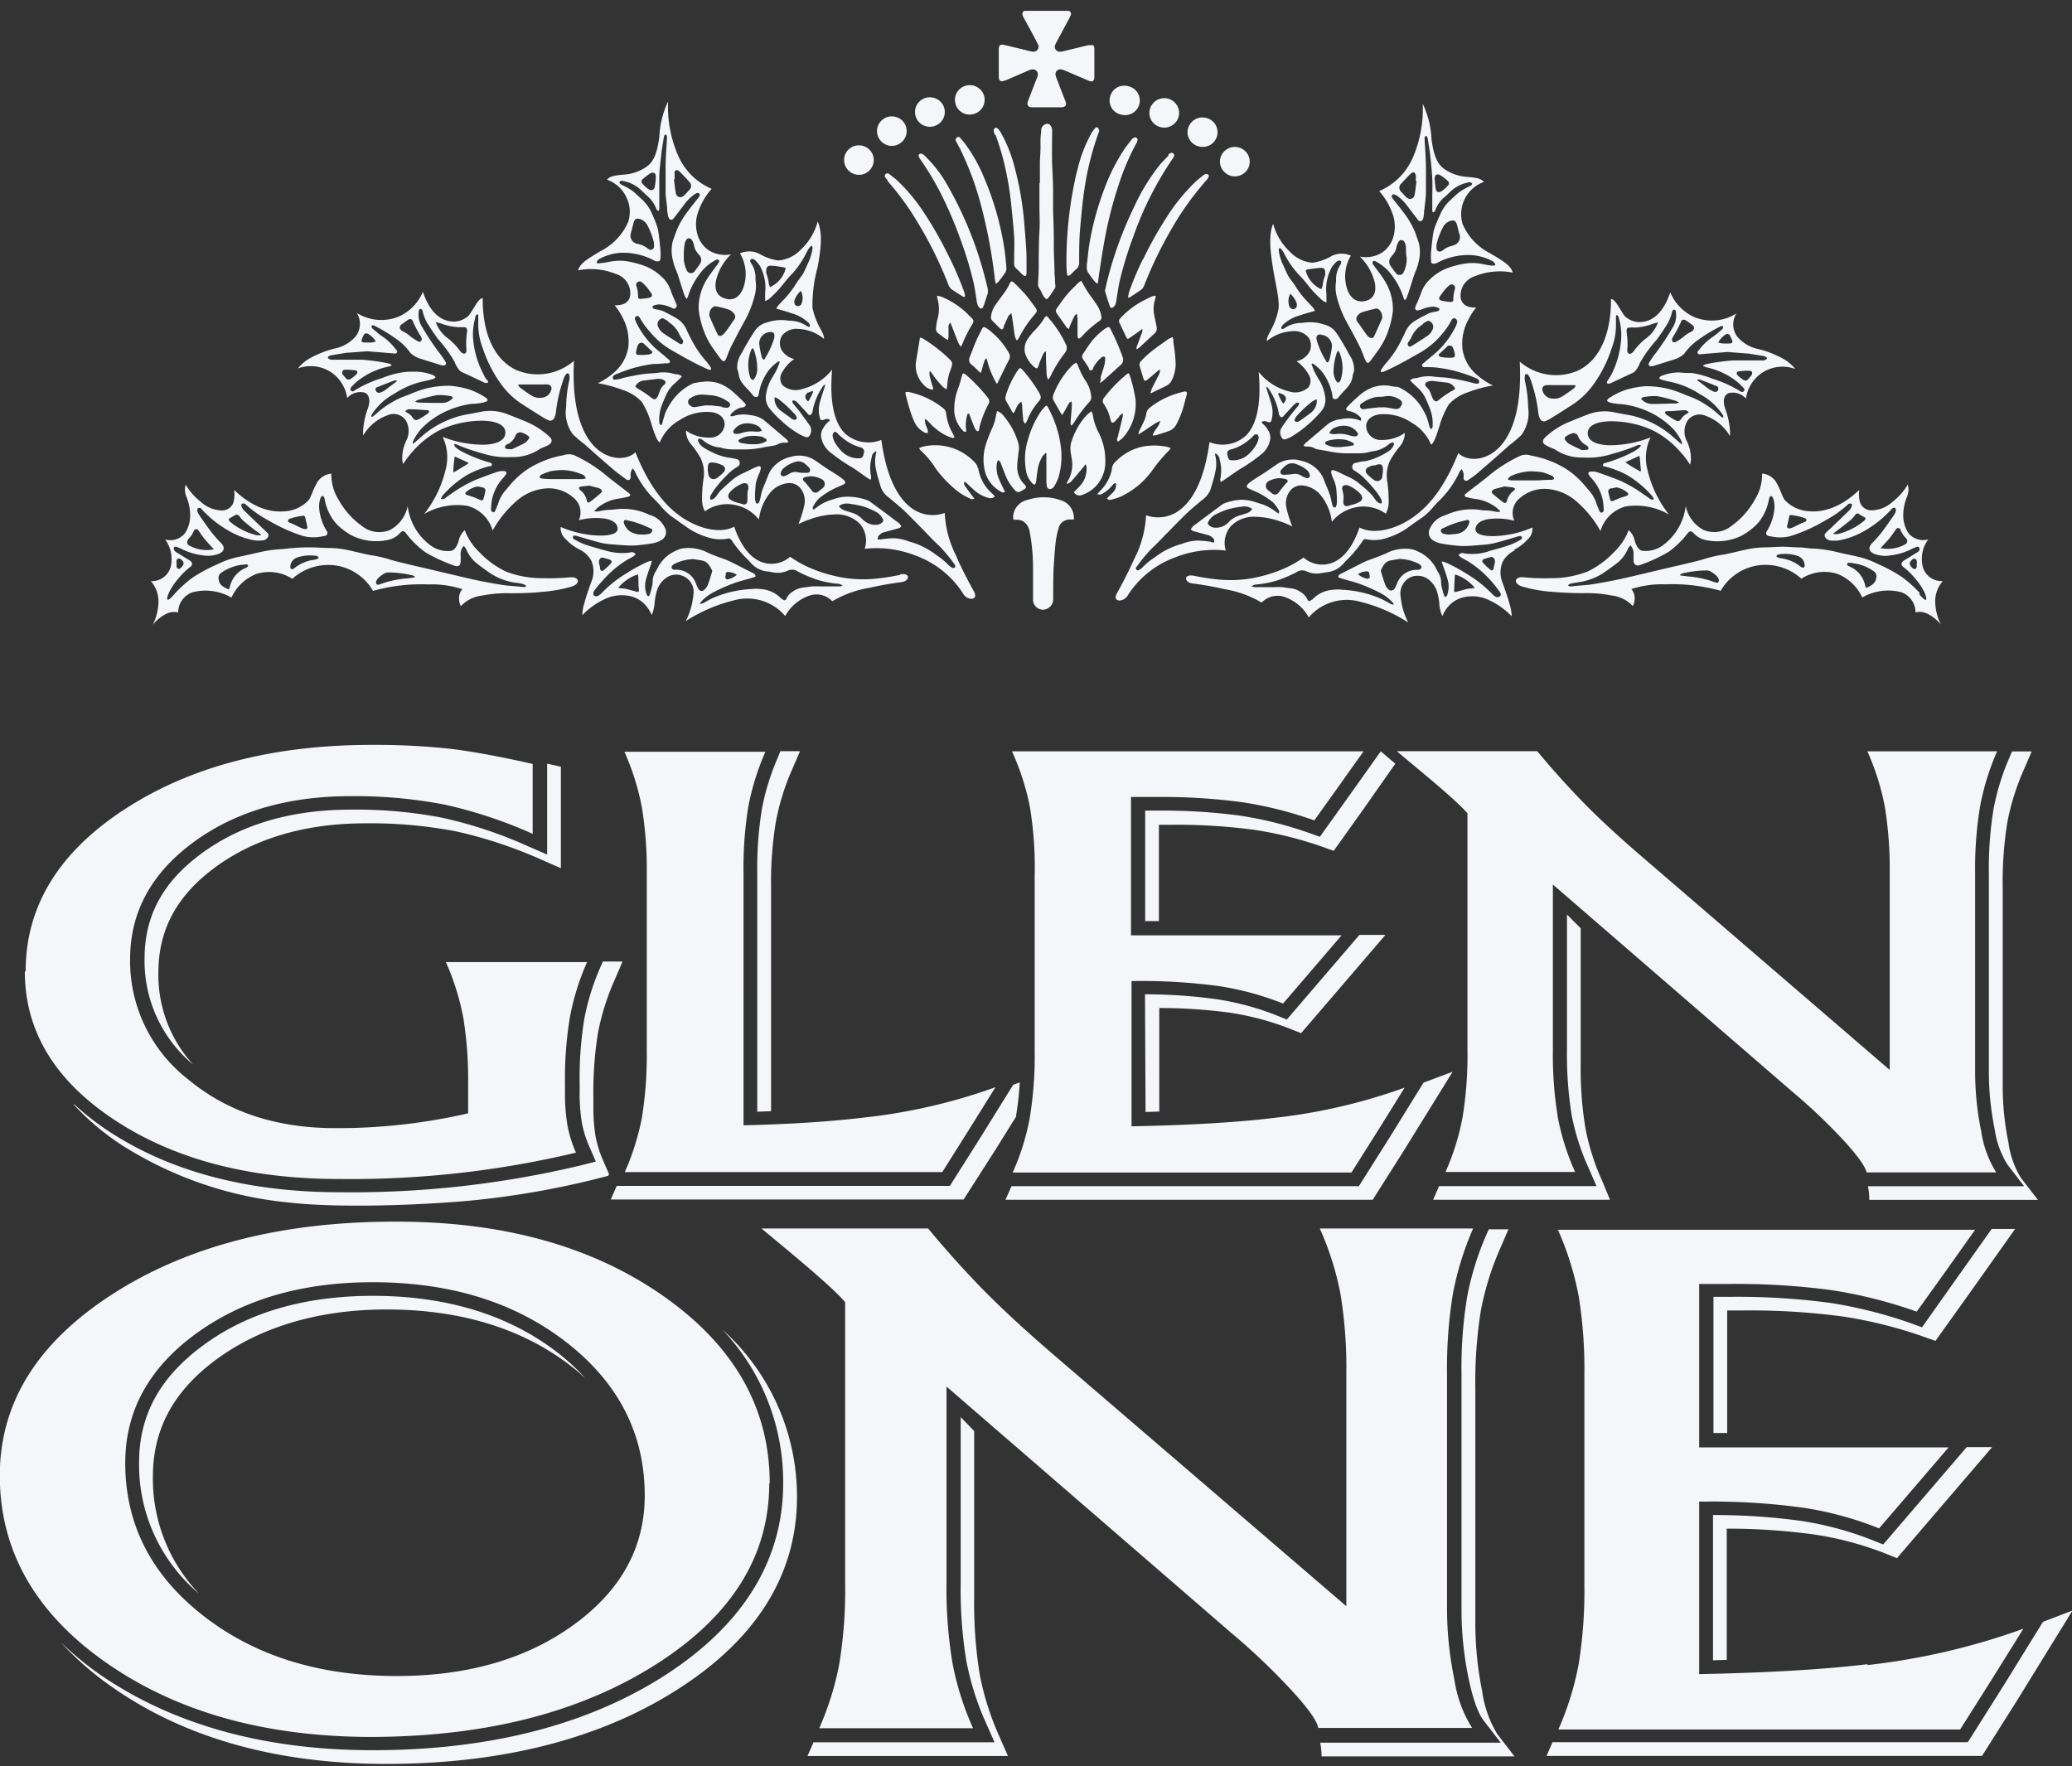 <svg width="156" height="133" fill="none" xmlns="http://www.w3.org/2000/svg"><rect width="100%" height="100%" fill="#333333" stroke="none"/><g clip-path="url(#clip0_602_199)" fill="#F5F6FA"><path d="M103.35 90.34H75.701l.455-1.026h26.153l2.33-3.692 2.537-4.102 2.192-.82-3.688 5.962-2.33 3.678zm.606-33.768l-2.261 3.186-2.323 3.248-.737-.26a28.296 28.296 0 00-5.246-1.326 43.928 43.928 0 00-6.273-.383h-.896v8.32h1.034v-7.254h.924a44.06 44.06 0 016.273.383c1.778.27 3.525.71 5.218 1.313l.744.267 2.323-3.255 2.316-3.309-1.096-.93zM5.549 83.168a19.095 19.095 0 003.591 3.035 28.477 28.477 0 0012.601 4.342c4.377.499 11.512.102 14.345-.212a64.15 64.15 0 008.637-1.525l1.075-.273.056-.13-.435-.998a8.424 8.424 0 01-.579-1.84 13.67 13.67 0 01-.165-2.344v-.609c-.025-1.63.092-3.258.351-4.868a18.352 18.352 0 011.227-3.91l.62-1.436h-1.481l-.18.403a17.95 17.95 0 00-1.22 3.918 27.804 27.804 0 00-.351 4.86v.589c-.013.785.043 1.57.165 2.345a8.03 8.03 0 00.573 1.839l.482 1.107-1.179.301a74.336 74.336 0 01-18.094 2.01c-6.935 0-12.808-1.559-17.447-4.622a20.372 20.372 0 01-2.557-2.003m9.374 36.824a12.496 12.496 0 01-3.446-8.806c0-3.589 1.599-6.509 4.894-8.888 3.295-2.38 7.624-3.678 12.697-3.678 5.618 0 10.34 1.463 14.007 4.355.345.266.648.54.958.82a16.743 16.743 0 00-1.992-1.853c-3.68-2.885-8.396-4.348-14.007-4.348-5.08 0-9.347 1.23-12.697 3.672-3.35 2.44-4.901 5.319-4.901 8.888a12.64 12.64 0 001.137 5.413 12.741 12.741 0 003.343 4.425M120.61 88.877a17.414 17.414 0 01-1.247-3.945c-.259-1.6-.376-3.22-.352-4.84V69.896l-1.034-1.032v10.221a28.63 28.63 0 00.345 4.84 17.754 17.754 0 001.248 3.946l.634 1.442h-11.857l-.448 1.026h13.318l-.607-1.463zm-34.362-5.149l1.034-.034V75.9c1.8-.002 3.6.12 5.383.362 1.578.245 3.123.667 4.605 1.258l.69.274 6.348-7.397h-1.958l-5.466 6.371-.69-.28a20.734 20.734 0 00-4.604-1.251 39.487 39.487 0 00-5.384-.37l.042 8.861zm-11.34 2.906l1.6-2.57v-.11c.135-.813.224-1.632.269-2.454l-.497.184-2.433 3.918-2.33 3.692H46.433l-.448 1.025H72.55l2.358-3.685zM72.33 106.7v12.546c-.03 1.937.111 3.872.42 5.784a20.991 20.991 0 001.49 4.718l.64 1.442H61.247l-.448 1.033h15.09l-.635-1.443a21.067 21.067 0 01-1.496-4.724 33.733 33.733 0 01-.413-5.778v-12.525L72.33 106.7zm72.379-6.761l-.738-.267a34.126 34.126 0 00-6.203-1.572 52.766 52.766 0 00-7.48-.452h-1.282v10.256h1.034v-9.23h1.262a52.527 52.527 0 017.472.458c2.114.324 4.192.85 6.204 1.572l.744.26 2.668-3.733 3.329-4.697h-1.764l-2.599 3.665-2.647 3.74zM41.194 64.346l-1.462-.636a32.814 32.814 0 00-6.452-2.14 34.27 34.27 0 00-6.845-.608c-4.5 0-8.271 1.107-11.242 3.288s-4.309 4.738-4.309 7.945c-.025 1.515.29 3.016.923 4.395a10.204 10.204 0 002.738 3.576 10.016 10.016 0 01-2.62-6.94c0-3.206 1.379-5.804 4.309-7.944 2.93-2.14 6.734-3.288 11.242-3.288a34.16 34.16 0 016.845.602c2.219.493 4.38 1.21 6.452 2.14l1.455.635v-7.636l-.807-.185-.227-.048v6.844zm13.193 35.77a16.644 16.644 0 014.578 11.575c0 5.805-3.027 10.686-8.962 14.495-5.824 3.719-13.2 5.599-21.934 5.599-8.223 0-15.165-1.949-20.68-5.791a25.377 25.377 0 01-2.812-2.331 23.222 23.222 0 003.853 3.357c5.48 3.849 12.408 5.797 20.646 5.797 8.733 0 16.116-1.887 21.934-5.606 5.97-3.808 8.995-8.683 8.995-14.487a16.825 16.825 0 00-1.458-6.896 16.953 16.953 0 00-4.16-5.712zm99.428 22.002l-2.957 4.785-2.702 4.28h-31.268l-.448 1.033h32.784l2.709-4.287 4.102-6.659-2.22.848zm-42.221 5.237a25.715 25.715 0 01-.517-5.176v-17.687c-.028-1.941.11-3.88.414-5.798a21.435 21.435 0 011.461-4.697l.62-1.435h-1.482l-.179.403a21.787 21.787 0 00-1.454 4.704 32.935 32.935 0 00-.421 5.791v17.7a25.137 25.137 0 00.524 5.169c.407 1.976.848 2.851 1.151 3.234l1.282 1.655H99.4c.062.34.097.686.103 1.032h14.524l-1.282-1.655a8.414 8.414 0 01-1.151-3.233m18.412-12.259a47.91 47.91 0 016.61.444c1.891.285 3.742.788 5.515 1.498l.689.28 7.169-8.362h-1.916l-6.287 7.33-.689-.274a24.886 24.886 0 00-5.515-1.504 48.219 48.219 0 00-6.61-.438v10.939l1.034-.034v-9.879zm-71.42-58.114a18.016 18.016 0 00-1.22 3.911 27.863 27.863 0 00-.352 4.868v17.94l1.04-.041V66.793c-.025-1.63.093-3.258.352-4.867A18.04 18.04 0 0159.612 58l.62-1.436h-1.481l-.166.424zm92.541 4.95a18.314 18.314 0 011.22-3.924l.62-1.436h-1.482l-.172.41a17.95 17.95 0 00-1.22 3.925 27.785 27.785 0 00-.352 4.854v14.911a21.4 21.4 0 00.434 4.328c.128.94.449 1.842.945 2.653l1.275 1.661h-11.76c.069.338.104.681.104 1.026h12.697l-1.282-1.655a6.79 6.79 0 01-.938-2.66 21.263 21.263 0 01-.434-4.32V66.793a28.665 28.665 0 01.345-4.86"/><path d="M1.93 73.145c0-4.895 2.48-8.961 7.438-12.197 4.958-3.236 11.162-4.857 18.612-4.861a52.608 52.608 0 015.92.294c1.664.2 3.732.581 6.205 1.142v5.264a34.155 34.155 0 00-6.66-2.208 35.388 35.388 0 00-7.058-.63c-4.751 0-8.704 1.165-11.856 3.494-3.152 2.33-4.731 5.253-4.736 8.772a11.252 11.252 0 001.129 5.06 11.348 11.348 0 003.283 4.033c2.936 2.425 6.613 3.637 11.03 3.637a43.658 43.658 0 0010.008-1.114v-2.208c.023-1.674-.1-3.346-.365-4.998a18.896 18.896 0 00-1.31-4.184H44.2a18.833 18.833 0 00-1.29 4.136 28.423 28.423 0 00-.372 5.046v.588c-.013.847.05 1.693.186 2.53a9.21 9.21 0 00.641 2.05 73.092 73.092 0 01-17.853 1.983c-6.77 0-12.401-1.484-16.895-4.45-4.495-2.968-6.744-6.692-6.749-11.172m46.826-7.39v13.331a29.413 29.413 0 01-.366 5.06 18.703 18.703 0 01-1.289 4.101h23.906l2.013-3.2 1.992-3.192a42.463 42.463 0 01-9.885 2.284c-2.445.3-5.473.496-9.085.588V65.76a28.649 28.649 0 01.365-5.052 19.32 19.32 0 011.282-4.103H47.012a18.973 18.973 0 011.316 4.191c.266 1.653.389 3.325.366 4.998m29.206 0v13.332a28.653 28.653 0 01-.372 5.06 18.306 18.306 0 01-1.282 4.102h25.505l2.019-3.2 1.986-3.193a42.499 42.499 0 01-9.878 2.284c-2.799.337-6.36.547-10.685.629v-10.94h.276a43.607 43.607 0 016.307.383c1.654.254 3.273.694 4.825 1.313l2.206-2.57 2.199-2.564H85.152V60.01h1.957c2.151-.02 4.3.112 6.432.397 1.844.282 3.656.74 5.411 1.367l1.868-2.612 1.841-2.59h-26.47a18.95 18.95 0 011.344 4.163c.272 1.652.396 3.324.372 4.998m39.374 18.343a29.08 29.08 0 01-.365-5.018V66.602l18.087 15.65a42.624 42.624 0 013.778 3.589c1.066 1.167 1.652 1.98 1.758 2.44h9.76a7.934 7.934 0 01-1.13-3.076 22.342 22.342 0 01-.462-4.533v-14.91a28.535 28.535 0 01.372-5.04c.267-1.427.697-2.82 1.282-4.15h-9.767a18.858 18.858 0 011.316 4.191c.266 1.65.388 3.32.366 4.991v14.809l-18.267-15.725c-1.756-1.495-3.24-2.849-4.453-4.061a62.565 62.565 0 01-3.812-4.212h-10.567c.758.684 4.294 3.487 5.307 4.677v17.844a28.577 28.577 0 01-.372 5.06 18.337 18.337 0 01-1.282 4.102h9.761a18.522 18.522 0 01-1.317-4.178m-45.578 41.07a34.31 34.31 0 01-.434-5.962v-14.775L92.7 122.952a49.23 49.23 0 014.487 4.266c1.269 1.367 1.958 2.331 2.068 2.892h11.581a9.396 9.396 0 01-1.337-3.651 26.222 26.222 0 01-.552-5.381v-17.673a34.44 34.44 0 01.441-5.982 22.713 22.713 0 011.524-4.923H99.366a22.226 22.226 0 011.564 4.97 34.02 34.02 0 01.435 5.928v17.544l-21.68-18.624c-2.081-1.778-3.844-3.387-5.287-4.827-1.442-1.44-2.95-3.104-4.522-4.99H57.338c.896.779 5.087 4.135 6.293 5.544v21.194c.03 2.01-.115 4.018-.434 6.003a22.203 22.203 0 01-1.517 4.888h11.581a21.894 21.894 0 01-1.558-4.956m-13.786-13.483c0 5.47-2.84 10.012-8.52 13.626-5.68 3.615-12.803 5.438-21.37 5.47-8.037 0-14.72-1.869-20.051-5.606-5.331-3.738-7.994-8.433-7.99-14.084 0-5.47 2.84-10.028 8.52-13.674 5.68-3.647 12.803-5.458 21.37-5.436 8.064 0 14.76 1.871 20.086 5.614 5.326 3.742 7.99 8.441 7.99 14.097m-9.41.909c0-4.608-1.944-8.436-5.832-11.486-3.887-3.049-8.77-4.573-14.648-4.573-5.326 0-9.763 1.292-13.31 3.876-3.548 2.584-5.322 5.83-5.322 9.736 0 4.594 1.944 8.416 5.832 11.465 3.887 3.05 8.759 4.574 14.613 4.574 5.35 0 9.798-1.292 13.346-3.876 3.547-2.585 5.321-5.823 5.321-9.716zm92.066 12.703c-3.318.397-7.544.645-12.677.746v-12.99h.331a50.15 50.15 0 017.479.458c1.966.296 3.891.819 5.735 1.558l2.62-3.049 2.612-3.049h-18.777V96.678h2.323a53.779 53.779 0 017.631.464c2.188.336 4.34.879 6.424 1.62l2.22-3.096 2.178-3.07h-31.412a22.636 22.636 0 011.558 4.97 34.11 34.11 0 01.434 5.928v15.827c.03 2.01-.115 4.018-.434 6.003a22.36 22.36 0 01-1.524 4.902h30.248l2.398-3.794 2.365-3.795a51.064 51.064 0 01-11.719 2.735M72.02 41.914a7.929 7.929 0 01-.89-3.289 2.681 2.681 0 01-2.564-.417c-.937-.718-1.82-2.215-2.212-5.086a2.626 2.626 0 01-2.758-.506c-.737-.76-1.171-2.229-.944-4.786a4.222 4.222 0 01-2.275 1.47 1.508 1.508 0 01-1.475-.308.87.87 0 010-.984 3.03 3.03 0 01.896-.978 1.481 1.481 0 01-.979-.725 1.12 1.12 0 01.042-1.011 1.378 1.378 0 011.248-.527 3.242 3.242 0 011.923.745c.041-.198-.104-.451-.297-.82a5.651 5.651 0 01-.565-1.511c-.017-1.041.116-2.08.393-3.084.227-1.237.4-2.536 0-3.418a4.45 4.45 0 01-1.275 2.12 2.6 2.6 0 01-1.696.813 3.755 3.755 0 01-1.379-.479 1.714 1.714 0 00-1.502-.054c.4.668.528 1.463.358 2.222-.159.752-.6 1.367-1.344 1.21-.745-.157-.944-.684-.82-1.367a4.005 4.005 0 011.137-1.997 2.311 2.311 0 01-1.682-.3 2.134 2.134 0 01-.84-1.163 2.794 2.794 0 010-1.593 5.083 5.083 0 011.06-1.873 4.805 4.805 0 01-2.543-2.544 9.226 9.226 0 01-.738-4.027 6.792 6.792 0 00-.654 2.633c-.131.936-.31 1.805-.952 2.263a3.376 3.376 0 01-1.771.608c-.517.055-.945.069-1.227.376a2.534 2.534 0 011.461 1.32c.29.58.34 1.25.138 1.866a4.432 4.432 0 01-2.068 2.188c-.806.5-1.55.868-1.703 1.456a4.98 4.98 0 012.833.267c.345.102.643.32.842.618.2.297.287.654.248 1.01a.804.804 0 01-.641.683 1.604 1.604 0 01-.531.048c.235.286.437.598.6.93.364.676.515 1.445.434 2.208a3.166 3.166 0 01-1.075 1.928 5.44 5.44 0 01-1.22.806c.645.11 1.277.28 1.888.513a3.353 3.353 0 011.434.91 6.75 6.75 0 01.73 1.716c.207.636.394 1.21.607 1.32a3.427 3.427 0 011.49-1.676 3.705 3.705 0 012.391-.608c.786.109 1.062.588.993 1.039-.046.25-.18.476-.378.638a1.088 1.088 0 01-.705.244 3.061 3.061 0 01-1.344-.26 1.892 1.892 0 01-.455-.274.516.516 0 000 .253c.046.277.165.537.345.753.273.33.517.682.73 1.052.238.489.317 1.038.228 1.573a10.52 10.52 0 00-.11 1.559 1.9 1.9 0 00.214.895 2.872 2.872 0 012.164-.499 3.07 3.07 0 011.903 1.115 3.91 3.91 0 01.923-2.106c.337-.365.8-.592 1.296-.636a1.076 1.076 0 01.986.492c.221.34.3.752.22 1.149-.074.348-.17.69-.29 1.025-.089.26-.158.424-.158.424.276-.142.561-.263.855-.362a5.964 5.964 0 011.923-.37 2.438 2.438 0 011.868.732 1.934 1.934 0 01.338 1.86 8.029 8.029 0 013.881.526 7.13 7.13 0 013.53 2.838.741.741 0 00.689.396c.207-.034.31-.218.13-.547-.179-.328-.778-1.401-1.302-2.584m-9.25-9.408c0-.034.123-.034.178 0a.268.268 0 01.131.117c.341.343.74.626 1.18.834.165.073.335.134.51.184a.332.332 0 01.286.316.327.327 0 01-.032.15 1.148 1.148 0 01-.069.218c-.048.116-.138.144-.427.144a1.758 1.758 0 01-1.124-.486 3.088 3.088 0 01-.6-.8 1.461 1.461 0 01-.123-.417c0-.09.032-.177.09-.246m-1.938-2.988c.104-.054.22-.088.324-.136l.055.061a3.338 3.338 0 01-.372.732c-.283-.219-.276-.513 0-.684m-1.04 1.586a.88.88 0 01.15.24c.077.157 0 .253-.172.232a.498.498 0 01-.165-.068c-.31-.233-.634-.452-.93-.684a1.173 1.173 0 01-.366-.684 1.43 1.43 0 010-.266c.094.035.184.078.269.13.43.33.83.698 1.193 1.1m-1.73-11.123c.316 0 .633.075.95.116a.61.61 0 01.152.068c-.073.31-.218.6-.422.847a2.1 2.1 0 01-.757.575.99.99 0 01-.096-.26 3.184 3.184 0 00-.193-.793.385.385 0 010-.15c0-.294.096-.424.393-.403m-4.136 3.056c.324.082.69.157.972.266a.916.916 0 01.338.274.347.347 0 010 .485c-.235.322-.448.684-.69.971a.646.646 0 01-.234.198.216.216 0 01-.31-.095 35.686 35.686 0 01-.614-1.368.276.276 0 010-.11.68.68 0 01.324-.6.382.382 0 01.248 0m-1.468-4.035l.131.15a.532.532 0 01.048.684 7.207 7.207 0 01-.379.52.338.338 0 01-.606-.055 2.152 2.152 0 01-.22-1.094c0-.26 0-.512.047-.772.011-.128.046-.254.104-.37.124-.232.344-.232.482 0 .066.12.113.25.138.384.032.198.12.383.255.533m-1.737-6.003c0-.082.069-.198.138-.219.069-.02.18.041.241.096.186.178.359.37.538.554.059.063.114.129.165.198a.424.424 0 010 .684l-.241.273c-.052.056-.11.106-.172.15a.339.339 0 01-.559-.225c-.069-.342-.096-.684-.144-1.04h.055a3.071 3.071 0 010-.437m-2.378.41c.168-.16.353-.302.551-.423.227-.13.414 0 .407.253v.047c0 .26-.042.465-.07.684-.027.219-.22.383-.454.226a2.178 2.178 0 01-.462-.41.227.227 0 01-.092-.182.224.224 0 01.092-.18m-.875 3.992c.082-.246.124-.5.2-.745.075-.246.213-.322.475-.24a.95.95 0 01.53.431c.236.43.41.89.518 1.367a1.11 1.11 0 010 .144v.137a.238.238 0 01-.24.235.243.243 0 01-.119-.03.31.31 0 01-.13-.075 1.6 1.6 0 00-.724-.335.644.644 0 01-.47-.31.63.63 0 01-.04-.559m1.544 12.47a6.948 6.948 0 00-1-.683c-.076-.048-.145-.11-.234-.17a.809.809 0 01.73-.472l.848-.103a.917.917 0 01.559.068c.193.11.193.253 0 .404a1.026 1.026 0 00-.228.307c-.076.158-.124.335-.2.5-.138.28-.275.314-.503.116m5.315.683l-.745-.088h-.255a1.96 1.96 0 00-.282 0l-.69.116a.486.486 0 01-.427-.123.315.315 0 01-.08-.45.317.317 0 01.135-.104 1.49 1.49 0 011.034-.246c.207 0 .414.04.62.048.428.064.834.233 1.18.492a.221.221 0 01.134.203.247.247 0 01-.293.234c-.118 0-.242-.034-.359-.047m-1.02 4.649a.828.828 0 010-.13c0-.301.152-.404.455-.328a.5.5 0 01.276.054c.132.03.26.078.379.144a.317.317 0 01.175.241.313.313 0 01-.106.279c-.154.163-.325.31-.51.437a.395.395 0 01-.628-.267 2.958 2.958 0 01-.055-.43m3.075 1.422a2.789 2.789 0 00-.083.403v.486c0 .328-.152.444-.462.32-.145-.054-.303-.074-.441-.129a1.663 1.663 0 01-.414-.205.327.327 0 01-.069-.444l.056-.09c.28-.307.633-.542 1.027-.683h.069c.225 0 .321.11.289.328m3.702-1.162a.847.847 0 00-.614.13 1.763 1.763 0 01-.344.164c-.187.061-.331-.048-.29-.233.03-.133.1-.255.2-.348.257-.216.554-.379.875-.479a.779.779 0 01.738.13c.114.091.22.192.317.3a.253.253 0 01.055.288c-.048.096-.145.102-.241.102h-.131c-.172 0-.372 0-.565-.054zm.551.752l-.069-.075c-.103-.144-.083-.246.083-.294.143-.034.288-.056.434-.069.287.004.568.077.82.212a.399.399 0 01.242.318.393.393 0 01-.159.366c-.096.068-.193.15-.282.226a.338.338 0 01-.552-.076c-.165-.218-.345-.43-.517-.642m4.357 2.844a1.774 1.774 0 00-.903-.533l-.47-.15a.847.847 0 01-.413-.322 1.017 1.017 0 01.772-.178c.377.046.75.12 1.117.219.332.116.655.257.965.424.19.122.345.292.448.492a.163.163 0 010 .226.598.598 0 01-.455.225 1.3 1.3 0 01-1.048-.403m6.894 3.623c-.124.082-.207 0-.297-.075a.592.592 0 01-.124-.096 4.863 4.863 0 00-.917-.758 5.787 5.787 0 00-2.068-1.033 3.57 3.57 0 00-1.185-.246 7.908 7.908 0 00-.98.096h-.192c0-.082 0-.178.041-.24a.786.786 0 01.462-.314l.876-.24c.137-.04.296-.047.4-.198a1.022 1.022 0 00-.394-.39c-.634-.492-1.282-.963-1.93-1.442a.885.885 0 00-.275-.143 4.126 4.126 0 00-1.11-.24 3.356 3.356 0 00-1.096.075c-.18.055-.359.124-.545.171a3.395 3.395 0 00-1.061.575l-.207.137a.204.204 0 010-.28c.11-.206.25-.395.413-.562a6.73 6.73 0 01.897-.608c.275-.157.579-.273.868-.403.29-.13.269-.24.048-.431-.413-.335-.882-.581-1.316-.875l-.69-.479a2.181 2.181 0 00-1.957-.328 2.407 2.407 0 00-1.551 1.121 7.48 7.48 0 00-.297.718c-.096.233-.2.458-.275.684-.076.226-.11.472-.166.684a.713.713 0 01-.09.239.124.124 0 01-.135.064.123.123 0 01-.099-.112 1.201 1.201 0 01-.055-.355c.002-.36.026-.718.069-1.074.054-.235.132-.465.234-.684.052-.117.093-.238.125-.362.04-.205-.035-.267-.242-.198a2.549 2.549 0 00-.29.116c-.289.137-.571.287-.861.417a3.67 3.67 0 00-.862.574c-.262.226-.51.458-.751.684a2.921 2.921 0 00-.283.37c-.124.163-.248.334-.496.327a.488.488 0 01.083-.417c.093-.165.2-.322.317-.471a9.607 9.607 0 011.103-1.204 3.89 3.89 0 01.434-.321c.041-.034.09-.048.131-.082a.288.288 0 00.131-.315.273.273 0 00-.227-.246c-.249-.047-.49-.102-.745-.13a4.846 4.846 0 01-1.33-.499c-.138-.061-.27-.157-.4-.232a1.015 1.015 0 01-.414-.486.123.123 0 01.069-.186.125.125 0 01.076.002.636.636 0 01.22.123c.33.282.735.465 1.166.526h.082c.372.117.762.17 1.151.158h.462a7.29 7.29 0 001.806-.178l.69-.116.179-.048c.205-.13.447-.187.69-.164.047 0 .11 0 .206-.069a1.442 1.442 0 00-.165-.205l-1.717-1.456a2.08 2.08 0 00-.972-.342 2.515 2.515 0 00-1.33.075h-.166c-.055 0 0-.143.035-.177a1.51 1.51 0 01.793-.479c.124 0 .255-.034.317-.192a.571.571 0 00-.062-.109 13.201 13.201 0 00-.993-.943 3.314 3.314 0 00-.896-.54 2.668 2.668 0 00-1.317-.144c-.165 0-.344.041-.51.075a.693.693 0 00-.296.089c-.539.27-1.01.655-1.379 1.128a4.85 4.85 0 00-.62 1.067c-.083.232-.145.478-.214.718 0 .061-.048.123-.076.184-.151-.04-.151-.143-.158-.246a3.054 3.054 0 01.186-1.244c.096-.253.207-.506.317-.76.156-.355.392-.67.69-.922.172-.15.33-.322.51-.492a.602.602 0 00-.394-.165 2.25 2.25 0 01-.227-.04 2.779 2.779 0 00-1.234-.069c-.4.041-.8.048-1.192.11-.393.061-.938.17-1.38.273-.22.08-.453.124-.688.13-.118-.048-.104-.157-.063-.246a.31.31 0 01.125-.123c.425-.184.86-.343 1.302-.479a10.269 10.269 0 011.593-.335c.337 0 .69-.034 1.013-.055.04.01.083.01.124 0 .138-.047.159-.164.055-.253l-.434-.376c-.214-.177-.427-.348-.634-.533a6.505 6.505 0 01-1.44-1.976c0-.061-.05-.13-.07-.191a.271.271 0 01.097-.205c.117-.055.234 0 .303.157.194.343.425.664.69.957a6.056 6.056 0 001.867 1.545c.497.294 1.007.568 1.517.841.303.157.606.301.917.445.095.042.195.076.296.102a.15.15 0 00.038-.175.15.15 0 00-.038-.05 2.835 2.835 0 00-.317-.438 7.674 7.674 0 01-1.13-1.668 13.583 13.583 0 01-.373-.766 1.824 1.824 0 00-.689-.773c-.33-.205-.69-.382-1.027-.56a2.257 2.257 0 00-.448-.123 2.014 2.014 0 01-.276-.062.22.22 0 01-.103-.13s.048-.095.09-.109c.127-.052.262-.082.4-.089.327.02.648.104.944.246.103.055.213.137.33 0 .118-.137.076-.178 0-.355-.137-.322-.29-.643-.4-.978a2.427 2.427 0 00-.689-1.012 3.775 3.775 0 00-1.337-.827 7.505 7.505 0 00-1.337-.335 3.835 3.835 0 00-1.31.068 9.274 9.274 0 01-.744.103.691.691 0 01-.152-.041.435.435 0 01.276-.328c.43-.22.897-.361 1.378-.417a4.941 4.941 0 012.702.58.69.69 0 00.173.055c.193 0 .255 0 .275-.212a3.55 3.55 0 000-.683c-.04-.451-.09-.903-.158-1.368a2.659 2.659 0 00-.172-.594 8.978 8.978 0 00-.414-.971 3.246 3.246 0 00-.738-.923c-.213-.185-.406-.397-.634-.568a4.98 4.98 0 00-.69-.396c-.11-.062-.227-.09-.282-.226a.199.199 0 01.248-.116 2.64 2.64 0 011.413.718c.152.143.297.294.456.424.28.247.5.556.64.902.035.089.063.198.214.205.015-.047.026-.095.035-.143v-2.393c0-.5.096-1.197.158-1.792.042-.369.11-.731.166-1.093.008-.077.025-.152.048-.226 0-.048.083-.075.124-.11.03.045.058.09.083.137v.075c-.035.76-.104 1.511-.104 2.27v1.846c0 .404.076.807.117 1.204 0 .13 0 .26.035.39s0 .184.048.273c.048.089.062.212.186.232.124.02.186-.054.255-.143l.766-1.005c.204-.28.45-.527.73-.732a.693.693 0 01.248-.13.146.146 0 01.151.044.144.144 0 01.022.154.514.514 0 01-.07.137c-.254.328-.523.643-.764.978a6.45 6.45 0 00-.917 1.559c-.083.246-.172.499-.262.745-.12.469-.12.96 0 1.429.053.27.14.535.255.786.138.342.234.684.352 1.053.117.37.179.574.282.855.043.082.094.16.152.232.034-.048.064-.098.09-.15a5.454 5.454 0 01.91-1.758c.307-.416.705-.76 1.164-1.005a.353.353 0 01.117-.047c.118 0 .187.047.159.164a.575.575 0 01-.103.178c-.249.341-.517.683-.745 1.032a4.077 4.077 0 00-.69 2.38c.054.479.16.951.318 1.408.2.613.502 1.189.896 1.702.152.219.303.438.469.643.165.205.282.191.386-.048.103-.24.255-.684.413-.978.299-.592.61-1.18.93-1.764a8.123 8.123 0 00.821-2.051c.092-.369.108-.753.048-1.128a.805.805 0 010-.13 1.958 1.958 0 00-.323-1.121c-.042-.09-.131-.178-.042-.28.09-.103.22-.062.331.04.133.123.252.26.352.41.348.625.49 1.343.406 2.052v.615a1.77 1.77 0 00.29-.15 8.919 8.919 0 001.054-1.101c.24-.316.5-.615.78-.896.39-.454.72-.954.985-1.49a1.63 1.63 0 01.365-.527c.125.062.104.15.09.247-.057.365-.168.72-.33 1.052a24.6 24.6 0 01-.346.752c-.049.092-.106.18-.172.26-.124.185-.269.356-.386.547a7.233 7.233 0 01-1.006 1.279c-.124.13-.248.26-.366.396a1.69 1.69 0 00-.117.205l.241.069.648.184c.095.04.191.075.29.103.456.127.875.361 1.22.684a.54.54 0 01.138.212c0 .075-.041.136-.124.116a.923.923 0 01-.159-.09 2.255 2.255 0 00-1.2-.368h-.075a3.377 3.377 0 00-1.689.13c-.373.09-.699.317-.91.636a17.865 17.865 0 00-.972 1.647 1.903 1.903 0 00-.351 1.217c.043.119.08.24.11.363.048.574.428.888.807 1.305.096.103.179.212.269.315a.275.275 0 00.296.123c.124-.041.13-.15.145-.253.11-.656.38-1.275.785-1.805.174-.204.37-.388.586-.547a.45.45 0 01.152-.075l.055.048c-.069.177-.13.362-.214.54a6.363 6.363 0 01-.323.588c-.25.386-.416.819-.49 1.271a1.357 1.357 0 00.234 1.074c.275.343.58.66.91.95.417.396.88.74 1.379 1.026.133.077.274.141.42.191.194.062.29 0 .373-.178a.68.68 0 00-.035-.683c-.227-.328-.468-.643-.69-.957-.158-.212-.337-.418-.502-.623a.533.533 0 01-.104-.15.33.33 0 010-.144h.159a.798.798 0 01.213.15l.69.746c.083.089.158.253.303.178a.427.427 0 00.152-.301 4.688 4.688 0 01.69-1.716c.043-.075.094-.146.15-.212a.49.49 0 01.104-.048.854.854 0 01-.041.178c-.124.41-.269.813-.38 1.23a2.21 2.21 0 000 1.02c.056.266.111.293.373.204a.361.361 0 01.4.035c0 .04-.042.081-.076.102a1.843 1.843 0 00-.428.52.966.966 0 00-.13.765c.084.38.29.723.586.978.536.446 1.11.846 1.716 1.197.393.246.765.533 1.151.793.08.055.162.105.248.15a.564.564 0 00.042-.185c0-.109-.042-.218-.049-.328a3.006 3.006 0 01.09-1.176.524.524 0 01.338-.465.445.445 0 010 .123 2.714 2.714 0 000 1.306c.082.431.227.848.344 1.265.124.334.35.621.648.82.373.322.759.63 1.117.965.496.478.979.977 1.461 1.47.386.39.759.806 1.172 1.175.402.416.773.859 1.11 1.327.117.136.131.273.055.321M56.82 32.493a2.356 2.356 0 00-1.04.13 1.443 1.443 0 01-.38.047c-.186 0-.261-.177-.13-.307a1.14 1.14 0 01.82-.479c.317-.036.638.021.923.164a.72.72 0 01.345.39 1.055 1.055 0 01-.538.055zm.62.458a.58.58 0 01.194.075.124.124 0 01.083.116.123.123 0 01-.083.116 1.77 1.77 0 01-.745.192h-.337c-.235 0-.476-.048-.69-.082a.508.508 0 01-.172-.055c-.124-.068-.131-.17 0-.232.171-.096.354-.17.544-.22.418-.07.846-.051 1.255.056m-9.595-6.448c.025-.159.07-.315.13-.465a.28.28 0 01.224-.191.284.284 0 01.273.11l.448.423c.062.062.186.123.131.226a.387.387 0 01-.241.116 3.83 3.83 0 01-.414.034 3.275 3.275 0 01-.365 0c-.159 0-.214-.082-.186-.239m.103-5.237a.25.25 0 01.317 0c.138.113.265.239.38.376.116.13.213.287.323.43.11.144.104.322-.138.37-.24.048-.427.055-.689.089-.083 0-.145-.048-.151-.185a2.518 2.518 0 00-.132-.813.204.204 0 01.083-.246m1.923 2.693c.11.062.221.116.324.185.104.068.07.089.11.11.38.242.674.595.842 1.011.06.107.127.21.2.308a.224.224 0 010 .28c-.083.096-.18.048-.262 0-.4-.253-.807-.506-1.2-.772a1.218 1.218 0 01-.407-.554.456.456 0 01.386-.568m10.437-1.066a.309.309 0 01-.324.15c-.152-.04-.22-.143-.214-.335a.13.13 0 010-.055c.09-.29.259-.551.49-.752a1.147 1.147 0 01.04.992m-2.019 2.482a6.212 6.212 0 01-.69 1.558 1.44 1.44 0 01-.082.137h-.082a.872.872 0 01-.11-.184c-.07-.301-.139-.609-.18-.91a.848.848 0 01.432-.867.867.867 0 01.326-.104c.283-.054.428.11.359.39m-1.276 2.38c.001.223-.053.444-.158.642a2.082 2.082 0 01-.145.198c-.186-.04-.227-.191-.262-.314a3 3 0 01.11-1.949c0-.048.076-.082.125-.15.031.05.059.103.082.157.162.455.246.933.248 1.415z"/><path d="M67.76 43.288c-.574.12-1.153.212-1.737.274a9.3 9.3 0 01-2.716-.096 10.965 10.965 0 01-2.399-.739 8.45 8.45 0 01-1.42-.806 2.116 2.116 0 01-1.902.471c-.813-.19-1.689-.93-2.31-2.734-.799.43-2.122.335-3.487-.431-1.365-.766-2.758-2.201-3.95-5.175-.53.54-1.778.683-2.854-.22-1.075-.902-1.964-2.905-1.771-6.665a4.167 4.167 0 01-4.37.684c-1.414-.684-2.51-2.36-2.503-5.402-.172 0-.338.212-.51.479s-.352.588-.538.827a1.643 1.643 0 01-1.482.424c-.689-.123-1.461-.684-1.971-2.208a3.54 3.54 0 01-1.785 1.852 3.472 3.472 0 01-3.192-.26 1.549 1.549 0 01-.048 1.717c-.403.492-.966.83-1.593.957a7.62 7.62 0 00-1.785.684 3.035 3.035 0 00-1.006.82 2.78 2.78 0 012.757.486 2.83 2.83 0 01.951 1.743 1.331 1.331 0 011.31-.41c.324.136.475.547.248 1.19a5.77 5.77 0 00-.345 1.503 2.254 2.254 0 000 .534 3.14 3.14 0 01.428-.588c.377-.415.85-.732 1.378-.923a1.119 1.119 0 011.38.355 1.57 1.57 0 01.054 1.538c-.2.41-.305.858-.31 1.313-.002.156.024.311.076.458a6.72 6.72 0 01.73-.964 6.885 6.885 0 012.069-1.613 7.552 7.552 0 013.108-.684c.993 0 1.765.267 1.786.868.02.602-.635.896-1.558.937a8.394 8.394 0 01-3.164-.588 3.59 3.59 0 01.241 2.386 8.62 8.62 0 01-1.634 3.419 4.97 4.97 0 013.268-.609c.448.123.857.357 1.188.682.33.324.572.727.7 1.17a8.22 8.22 0 011.903-2.31 3.794 3.794 0 012.144-.861 2.813 2.813 0 012.013.683 1.417 1.417 0 01.427 1.716 5.017 5.017 0 012.006-.116c.544.103.91.356.917.752.007.397-.655.554-1.53.513a7.8 7.8 0 01-2.758-.643 1.1 1.1 0 00.372.91c.294.317.642.581 1.028.779a2 2 0 01.903.848 2.037 2.037 0 010 1.606c-.249.684-.421 1.21-.524 1.607-.092.29-.143.592-.152.896a5.52 5.52 0 011.923-1.313 2.952 2.952 0 011.689-.123c.447.102.85.341 1.151.684.194.218.348.468.455.738.133-.288.21-.6.228-.916.026-.32.086-.636.179-.944.136-.42.42-.78.8-1.011a1.317 1.317 0 011.864.642c.093.23.118.481.072.725a5.437 5.437 0 01-.572 1.962 12.04 12.04 0 013.633-1.566 3.758 3.758 0 012.102.03 3.73 3.73 0 011.751 1.153 3.329 3.329 0 011.827-1.538 1.653 1.653 0 011.723.424 8.01 8.01 0 012.758-1.005c1.068-.24 2.067-.39 2.42-.43.35-.042.516-.22.516-.377s-.18-.28-.579-.212M39.064 28.951h1.785a3.18 3.18 0 01.366 0 .299.299 0 01.26.13.292.292 0 01.022.287.786.786 0 01-.751.581 1.104 1.104 0 01-.69-.143c-.31-.185-.6-.397-.889-.609a.984.984 0 01-.151-.184l.041-.076m-5.921-4.608c.44.176.905.28 1.378.308h.42c.139 0 .228.055.235.24a.322.322 0 010 .081c-.07.439-.088.884-.055 1.327.004.052.004.105 0 .157 0 .171-.158.232-.31.144a.79.79 0 01-.186-.185 4.71 4.71 0 00-.89-.923 2.6 2.6 0 01-.923-1.224l.324.082m-2.895.09l.468-.336c.159-.102.31-.082.373.089.177.408.387.801.627 1.176.022.05.04.104.055.157 0 .178-.13.274-.283.192a4.205 4.205 0 01-.592-.39 2.07 2.07 0 00-.497-.335.6.6 0 01-.193-.13.26.26 0 01-.05-.34.262.262 0 01.092-.084zm-2.978 1.066c.034-.088.076-.172.124-.253a.226.226 0 01.245-.133.228.228 0 01.093.037c.236.14.435.334.579.567a1.39 1.39 0 01-.303.076 5.61 5.61 0 01-.58 0c-.186 0-.234-.09-.158-.26m-1.227 2.94c-.076-.096-.166-.185-.235-.287-.068-.103-.04-.329.18-.342h.262l.468.04c.187 0 .262.158.145.288a2.066 2.066 0 01-.468.376.257.257 0 01-.352-.075zm4.646 2.625a.896.896 0 01-.159-.123.406.406 0 01.393-.15c.407 0 .807.04 1.214.068.075 0 .179 0 .179.103a.26.26 0 01-.11.164c-.207.136-.421.28-.642.403-.22.123-.351.096-.489-.123a1.025 1.025 0 00-.386-.342zm.579-.855a.97.97 0 01.207-.116c.476-.153.962-.277 1.454-.369.35-.013.699.015 1.041.082.048 0 .09.069.152.116a1.06 1.06 0 01-.772.39c-.628 0-1.262 0-1.896-.034a1.858 1.858 0 01-.186-.069zm6.99 3.207c.254-.14.453-.362.565-.629a.37.37 0 01.362-.262.375.375 0 01.155.036c.157.053.303.132.434.233.124.089.124.164 0 .287a.92.92 0 01-.262.253c-.31.164-.627.315-.944.458-.06.01-.12.01-.18 0-.144 0-.296 0-.344-.116-.048-.116.09-.219.186-.28m-1.675 3.561c-.034.2-.083.396-.145.588a.136.136 0 01-.082.094.14.14 0 01-.124-.011l-.51-.212c-.166-.062-.338-.11-.504-.164-.165-.055-.179-.165-.062-.253a1.82 1.82 0 01.8-.39c.165 0 .303.04.44.075a.23.23 0 01.154.097.224.224 0 01.033.176zm6.163-.909h-.917c-.303 0-.648 0-.965-.04a.534.534 0 01-.186-.055.244.244 0 01.179-.26 4.52 4.52 0 01.69-.253c.278-.043.558-.068.84-.075a3.92 3.92 0 011.53.355c.083 0 .145.13.214.198a.376.376 0 010 .082c-.079.022-.16.038-.241.048H42.71m1.46 1.559a1.298 1.298 0 00-.502-.738c-.049-.041-.062-.117-.097-.171a.52.52 0 01.172-.09l.62-.067.69.177a.462.462 0 01.18.096.164.164 0 010 .287c-.242.212-.49.424-.752.615-.262.192-.262.082-.31-.109zm3.758 6.919l-.786-.212a3.835 3.835 0 00-.393-.041l-.2-.041c.386-.471.9-.822 1.482-1.012.018.097.029.196.035.294 0 .294 0 .588.04.889 0 .123-.04.164-.178.123zm4.473-.608a1.552 1.552 0 00-.563-.753 1.573 1.573 0 00-.898-.294h-.207c-.186-.054-.227-.205-.09-.335a.606.606 0 01.173-.123c.43-.207.9-.324 1.379-.341.24.04.482.068.723.123.373.088.524.403.69.718a.155.155 0 010 .123c-.104.341-.2.683-.331 1.018a.931.931 0 01-.27.342c-.171.144-.35.075-.447-.123-.097-.198-.11-.219-.152-.335m10.726.191H61.68a5.25 5.25 0 00-.573 0l-.6.083c-.29.024-.569.125-.806.294-.205.12-.37.299-.475.512-.097.198-.18.205-.338.055h-.042a2.324 2.324 0 00-1.578-.745 2.78 2.78 0 00-.69 0 8.17 8.17 0 00-2.929.683c-.227.103-.434.233-.655.35a.63.63 0 01-.31.081 1.46 1.46 0 01.083-.137c.294-.327.65-.595 1.047-.786.57-.293 1.163-.542 1.772-.745l1.068-.3.228-.083c0-.164-.09-.212-.18-.26l-1.481-.752a8.977 8.977 0 00-.524-.246l-.524-.191c-.29-.11-.586-.22-.876-.35a3.139 3.139 0 00-1.944-.32 1.93 1.93 0 00-.468.17 2.809 2.809 0 00-1.413 1.368c-.042.096-.104.184-.152.273a1.36 1.36 0 00-.18.684 1.69 1.69 0 01-.061.41l-.104.404-.103.28c-.152 0-.172-.11-.207-.198a1.838 1.838 0 010-1.156c.104-.39.255-.765.38-1.142 0-.04 0-.088.04-.17-.095.014-.19.035-.282.061a12.14 12.14 0 00-1.6.862 9.074 9.074 0 00-1.888 1.497c-.076.075-.16.144-.248.205a.298.298 0 01-.338 0c-.082-.068-.082-.212 0-.356.214-.288.444-.564.69-.827a8 8 0 011.743-1.477l.462-.253c.083-.054.159-.123.235-.184a.316.316 0 00-.331-.171l-.18.034c-.569.07-1.146.02-1.695-.144a25.74 25.74 0 01-1.64-.478c-.254-.102-.5-.22-.738-.356a.448.448 0 01-.138-.116.15.15 0 010-.116.187.187 0 01.124-.082c.086.014.172.035.255.062.593.17 1.179.355 1.771.499.303.063.61.102.917.116.42.034.841.068 1.262.082.253 0 .507-.015.758-.048.35-.033.697-.083 1.04-.15.18-.041.353-.11.511-.206a.687.687 0 00.364-.702.679.679 0 00-.095-.261 1.778 1.778 0 00-1.09-.93c-.075 0-.144-.062-.22-.09a4.575 4.575 0 00-2.399-.341c-.248.034-.51.034-.758.061-.248.028-.365.062-.545.096h-.255v-.061c.171-.193.374-.355.6-.479a3.198 3.198 0 011.24-.43c.233-.034.464-.082.69-.144.166-.041.18-.123.07-.24l-.084-.068c-.613-.479-1.24-.943-1.84-1.443a10.79 10.79 0 00-2.22-1.367 1.188 1.188 0 00-.813 0 7.42 7.42 0 00-.772.178 7.492 7.492 0 00-1.868.834 6.447 6.447 0 00-1.379 1.23c-.11.13-.214.26-.324.384a2.667 2.667 0 00-.565.998c-.062.164-.124.328-.193.485-.069.157-.09.191-.207.171-.117-.02-.151-.144-.138-.253.005-.243.03-.486.076-.725a3.491 3.491 0 01.813-1.572 2.05 2.05 0 00.214-.267c.104-.157.042-.266-.151-.266a1.176 1.176 0 00-.442.04 39.5 39.5 0 00-1.71.63 10.41 10.41 0 00-1.757 1.005l-.476.335a.324.324 0 01-.344.082.969.969 0 01.13-.253 7.72 7.72 0 011.869-1.566 7.131 7.131 0 011.613-.636c.09 0 .22 0 .22-.136 0-.137-.124-.13-.213-.158a11.454 11.454 0 01-2.103-.848 2.756 2.756 0 01-.462-.341c-.034-.035-.034-.103-.048-.158-.014-.054.124-.047.166 0 .65.272 1.318.5 1.999.684.699.22 1.433.307 2.164.26a3.55 3.55 0 002.123-.616c.152-.075.455-.19.6-.266.145-.075.365-.253.241-.5a1.954 1.954 0 00-.337-.334 6.067 6.067 0 00-1.634-.985c-.441-.178-.876-.355-1.324-.526a3.523 3.523 0 00-1.971-.185c-.4.082-.807.158-1.213.226a7.202 7.202 0 00-2.95 1.367c-.256.205-.49.424-.738.636l-.207.178-.048-.034a.678.678 0 01.055-.212c.149-.296.332-.573.544-.828a6.116 6.116 0 012.068-1.435 6.578 6.578 0 011.786-.493c.282 0 1.268-.082 1.185-.32-.075-.076-.103-.13-.151-.151a5.418 5.418 0 00-1.248-.616 6.761 6.761 0 00-1.475-.273 7.003 7.003 0 00-1.958.26 9.84 9.84 0 00-1.13.424c-.186.068-.366.13-.545.205a7.059 7.059 0 00-1.985 1.312c-.064.052-.13.1-.2.144h-.048a.379.379 0 010-.157 4.666 4.666 0 011.75-1.607 6.377 6.377 0 012.33-.95c.2-.048.394-.09.587-.15a.628.628 0 00.158-.117c-.055-.055-.096-.13-.159-.15a3.547 3.547 0 00-1.378-.274c-.303 0-.6 0-.896.041a6.525 6.525 0 00-1.572.43 8.861 8.861 0 00-2.11.951c-.089.062-.178.096-.254 0-.076-.095-.035-.17 0-.239.133-.15.276-.291.427-.424a5.534 5.534 0 012.35-1.135c.09 0 .18-.061.27-.089v-.061a1.27 1.27 0 00-.249-.103 15.276 15.276 0 00-2.012-.273h-2.268c-.11 0-.524-.192 0-.335l1.082-.178 1.627-.123 1.91.157c.11 0 .24.062.316-.055.076-.116-.041-.191-.103-.273-.3-.398-.67-.74-1.09-1.012-.206-.15-.4-.321-.592-.485a.28.28 0 01-.104-.117.264.264 0 010-.164h.145a.193.193 0 01.09.048c.543.272 1.063.586 1.558.937.438.297.819.67 1.123 1.1.22.199.481.346.765.431l1.38.431c.097.036.199.06.302.075.173 0 .262-.082.207-.239a5.78 5.78 0 00-.49-.718 20.096 20.096 0 01-1.281-1.928 1.684 1.684 0 01-.255-1.203v-.075c0-.014.082-.103.13-.103a.195.195 0 01.131.103c.042.102.049.218.09.328.068.205.153.404.255.595.262.424.538.84.834 1.244.48.53.9 1.11 1.255 1.73.063.172.148.335.255.485a.729.729 0 00.372.314c.53.24 1.055.493 1.579.739.193.11.42 0 .255-.157-.166-.158-.228-.335-.317-.513a6.885 6.885 0 01-.724-2.318 4.525 4.525 0 01.138-1.894c0-.095 0-.205.179-.253a.415.415 0 01.041.144v.547a4.98 4.98 0 00.331 1.846 9.868 9.868 0 001.544 2.94 5.99 5.99 0 001.537 1.367c.483.315.965.616 1.448.916.128.08.262.151.4.212a.317.317 0 00.448-.143c.067-.124.111-.258.13-.397.1-.91.31-1.806.628-2.666a.798.798 0 01.145-.246c.096-.117.22-.082.241.068a.902.902 0 010 .383 9.293 9.293 0 00-.234 1.996c-.116.72.057 1.456.482 2.051.284.282.588.542.91.78.745.67 1.496 1.328 2.254 1.976.283.239.593.444.896.683a.263.263 0 00.235 0 .294.294 0 00.082-.225.842.842 0 01.145-.622c.065.067.12.143.166.225a7.16 7.16 0 001.544 2.174c.124.116.234.24.344.363.246.305.526.583.834.827.531.369.834.595 1.38.97.444.28.927.497 1.433.643.46.149.951.18 1.427.09.186-.035.234 0 .33.13a9.09 9.09 0 001.269 1.503c.062.069.124.144.193.212a1.9 1.9 0 001.186.622c.138 0 .282.035.42.062.39.087.797.043 1.158-.123a.757.757 0 01.758.068c.445.23.906.43 1.38.595a7.306 7.306 0 001.598.321.624.624 0 01.393.15 1 1 0 01-.248.055m-8.575-.936a.178.178 0 01.214-.15c.229.01.45.084.64.211-.195.173-.432.29-.689.342a.126.126 0 01-.117-.034c-.103-.11-.048-.246 0-.37m-9.533-1.08c.048-.095.124-.17.227-.15.19.039.377.092.559.157a.166.166 0 01.118.12.162.162 0 01-.05.16 3.93 3.93 0 01-.64.582.227.227 0 01-.173-.233c0-.212-.158-.417-.041-.635zm1.999-2.98c.497.098.983.25 1.447.45.118.062.242.11.366.165.124.055.193.089.158.205a.363.363 0 01-.172.205c-.147.038-.297.06-.448.069-.262 0-.476 0-.69-.076a1.147 1.147 0 01-.833-.84c0-.13.055-.213.179-.178m-13.015-3.63c0-.37.063-.746.104-1.156l1.048.472a.46.46 0 01-.083.095c-.324.205-.655.404-.986.602h-.083m-5.7-6.4c.42-.17.84-.334 1.268-.492.06-.01.12-.01.18 0a.243.243 0 000 .062l-.538.403c-.138.103-.276.219-.42.308a1.201 1.201 0 01-.332.15.257.257 0 01-.29-.164.176.176 0 01.104-.26"/><path d="M42.924 43.466c-.701.068-1.406.091-2.11.068a7.528 7.528 0 01-2.695-.485 6.837 6.837 0 01-2.013-1.456 4.516 4.516 0 01-1.116-1.675 1.52 1.52 0 00-.462.834c-.117.328-.248.642-.552.724a2.214 2.214 0 01-1.668-.492 4.318 4.318 0 01-1.613-2.878 2.621 2.621 0 01-1.33 1.798 2.084 2.084 0 01-2.116-.3 5.97 5.97 0 01-1.765-1.99 3.553 3.553 0 01-.538-1.949 1.386 1.386 0 00-1.144.807c-.227.396-.351.854-.538 1.155a2.666 2.666 0 01-1.888.875c-1.007.082-2.323-.246-3.75-1.613.054.338.028.685-.076 1.012a.905.905 0 01-.855.533 2.395 2.395 0 01-1.571-.643 4.59 4.59 0 01-1.145-1.299c-.092.318-.065.658.076.958.158.401.246.827.262 1.258a2.46 2.46 0 01-.38 1.428 1.42 1.42 0 01-1.502.486 2.505 2.505 0 01.448 1.9c-.054.357-.24.681-.521.91a1.476 1.476 0 01-1.002.328 2.32 2.32 0 01.572 1.607 4.074 4.074 0 01-.427 1.675 2.97 2.97 0 011.116-.869c.252-.1.53-.119.793-.054a1.613 1.613 0 011.09-1.525 3.909 3.909 0 012.922.403 3.434 3.434 0 011.889-1.784 3.236 3.236 0 012.695.37c.427-.389.935-.68 1.487-.855a4.037 4.037 0 011.711-.158 3.906 3.906 0 011.665.626c.5.333.913.776 1.21 1.296a13.497 13.497 0 014.177-.486 7.41 7.41 0 012.55.356c-.17.202-.26.46-.248.724.002.193.049.383.138.554a2.579 2.579 0 011.586-.793 9.54 9.54 0 012.068-.178c.586 0 1.475 0 2.364-.095a10.86 10.86 0 002.357-.417c.352-.13.47-.315.421-.465-.048-.15-.255-.253-.552-.22m-21.19-4.389a4.425 4.425 0 011.062-.246.145.145 0 01.159.103c.055.253.11.479.165.732a.142.142 0 01-.087.16.147.147 0 01-.064.01.784.784 0 01-.235-.054c-.234-.096-.462-.226-.689-.328l-.296-.123a.138.138 0 01-.086-.127.136.136 0 01.086-.127m-4.564 0c.186-.123.331-.198.51-.3a.229.229 0 01.304.082c.097.136.208.262.33.376.359.294.69.574 1.097.854.063.054.13.105.2.15v.056c-.108.01-.217.01-.325 0a4.985 4.985 0 01-1.998-1.012c-.049-.035-.125-.144-.097-.192m-3.06 1.504c.09-.09.173-.19.248-.294a2.56 2.56 0 00.193-.362.192.192 0 01.267-.072.18.18 0 01.07.072c.145.212.283.417.435.608.151.192.461.52.723.807a2.68 2.68 0 01-1.833-.273.283.283 0 01-.172-.199.278.278 0 01.068-.252m4.46 2.05a.525.525 0 01-.158.09 2.011 2.011 0 00-1.165 1.428.58.58 0 01-.042.117l-.062.061c-.337-.164-.689-.314-.73-.745a.455.455 0 01.206-.52 3.462 3.462 0 011.503-.588c.124 0 .255-.034.386-.034a.152.152 0 01.11.082s0 .089-.048.11zm5.205-.574c-.068.02-.137.034-.207.041a2.983 2.983 0 00-1.434.609l-.117.075a.138.138 0 01-.14.007.137.137 0 01-.074-.116.761.761 0 01.566-.766c.417-.134.86-.174 1.295-.116.11 0 .214 0 .276.17l-.165.096zm7.39 1.368l-.587.075a7.187 7.187 0 00-2.068.458c-.055 0-.158.034-.186 0a.244.244 0 01-.062-.212.684.684 0 01.172-.287c.127-.118.266-.224.414-.315a.693.693 0 01.297-.095 7.9 7.9 0 011.874.225.47.47 0 01.152.082v.069m8.396.67a.547.547 0 01-.159.054l-.579-.054c-.351-.035-.689-.048-1.047-.103a42.624 42.624 0 01-2.068-.383c-1.276-.287-2.55-.595-3.82-.895-.613-.137-1.22-.28-1.826-.431-.31-.075-.627-.157-.937-.26a9.612 9.612 0 00-1.262-.273c-.558-.103-1.11-.253-1.668-.37a6.737 6.737 0 00-1.379-.17c-.475 0-.944-.048-1.42-.048-.475 0-.916 0-1.378.054-.317 0-.628.069-.945.082a9.19 9.19 0 00-1.668.246c-.51.123-1.027.226-1.544.342a6.412 6.412 0 00-1.537.54c-.665.284-1.301.627-1.903 1.026-.487.36-.938.768-1.344 1.217-.517.608-.689.574-.427-.082.183-.377.415-.729.69-1.046a5.25 5.25 0 01.91-.896c.22-.157.192-.362-.042-.506l-.917-.567a.729.729 0 01-.228-.178.285.285 0 01-.034-.212.151.151 0 01.207-.055c.118.038.233.083.345.137a4.756 4.756 0 001.606.492c.409.074.83.036 1.22-.109.413-.164.496-.458.2-.786-.243-.244-.473-.5-.69-.766a28.346 28.346 0 01-1.006-1.408.885.885 0 01-.124-.315.222.222 0 01.069-.178h.165c.048 0 .076.069.11.103a8.406 8.406 0 002.365 1.798 6.019 6.019 0 001.62.54c.201.02.405.02.606 0a.528.528 0 00.386-.24.245.245 0 00-.048-.334 4.753 4.753 0 00-.379-.362l-1.379-1.327a.906.906 0 01-.186-.314.211.211 0 01.035-.185.41.41 0 01.22 0s.042 0 .062.048c.518.474 1.095.88 1.717 1.21.816.487 1.685.88 2.592 1.17.332.085.677.118 1.02.095.232-.023.462-.06.69-.11a.227.227 0 00.123-.3 3.867 3.867 0 01-.606-1.764 1.981 1.981 0 01.09-.745c.103-.274.275-.22.323.04.066.41.201.805.4 1.17.197.387.474.73.813 1.005.283.245.596.454.93.622a4.166 4.166 0 002.558.3c.35-.059.67-.226.917-.478l.097-.096c.144-.13.22-.136.365 0a6.91 6.91 0 001.516 1.498c.693.406 1.425.743 2.186 1.005.282.095.44 0 .455-.315.013-.314 0-.403 0-.602a.871.871 0 01.234-.574c.066.064.123.135.172.212.187.476.508.889.924 1.19.338.266.69.513 1.048.745a4.691 4.691 0 001.778.629c.18 0 .366.055.545.096.077.023.15.06.213.11v.054m-26.31-1.723v-.055c0-.123 0-.266.144-.3.145-.035.227.075.31.157a.279.279 0 01.041.341.772.772 0 01-.165.199c-.131.123-.269.089-.317-.082a1.565 1.565 0 010-.26m79.008-.917a1.94 1.94 0 01.345-1.86 2.414 2.414 0 011.86-.731c.66.015 1.313.14 1.93.369.295.099.58.22.856.362 0 0-.07-.164-.159-.424a8.225 8.225 0 01-.29-1.025 1.542 1.542 0 01.221-1.149 1.066 1.066 0 01.986-.492c.496.045.958.272 1.296.636a3.91 3.91 0 01.923 2.105 3.056 3.056 0 011.903-1.114 2.858 2.858 0 012.158.5 1.83 1.83 0 00.22-.897 10.56 10.56 0 00-.11-1.558 2.617 2.617 0 01.227-1.573 7.69 7.69 0 01.731-1.053c.18-.215.299-.475.345-.752a.516.516 0 000-.253 1.892 1.892 0 01-.455.274c-.433.191-.905.28-1.379.26a1.089 1.089 0 01-.681-.26 1.07 1.07 0 01-.36-.63c-.076-.45.2-.929.993-1.038a3.676 3.676 0 012.385.608 3.427 3.427 0 011.496 1.675c.213-.11.399-.684.606-1.32.163-.602.409-1.18.731-1.715.391-.42.885-.734 1.434-.91a9.97 9.97 0 011.888-.513 5.443 5.443 0 01-1.22-.806 3.168 3.168 0 01-1.075-1.928 3.81 3.81 0 01.434-2.209c.163-.332.365-.643.6-.93a1.606 1.606 0 01-.531-.047.815.815 0 01-.641-.684 1.52 1.52 0 01.249-1.008 1.55 1.55 0 01.84-.62 4.98 4.98 0 012.833-.266c-.151-.588-.896-.964-1.702-1.456a4.43 4.43 0 01-2.068-2.188 2.567 2.567 0 01.158-1.91 2.602 2.602 0 011.441-1.276c-.283-.307-.689-.321-1.227-.376a3.378 3.378 0 01-1.772-.608c-.641-.458-.82-1.327-.951-2.263a6.78 6.78 0 00-.655-2.633 9.232 9.232 0 01-.737 4.027 4.806 4.806 0 01-2.544 2.544 5.093 5.093 0 011.062 1.873c.154.52.154 1.073 0 1.593a2.133 2.133 0 01-.841 1.162 2.311 2.311 0 01-1.682.301 4.001 4.001 0 011.137 1.996c.124.684-.076 1.252-.82 1.368-.745.116-1.186-.458-1.344-1.21a3.034 3.034 0 01.358-2.222 1.714 1.714 0 00-1.503.054c-.423.248-.891.41-1.378.479a2.6 2.6 0 01-1.696-.814 4.451 4.451 0 01-1.275-2.12c-.372.897-.2 2.196 0 3.42.2 1.223.524 2.42.386 3.083a5.442 5.442 0 01-.558 1.51c-.193.37-.338.63-.297.821a3.227 3.227 0 011.923-.745 1.388 1.388 0 011.248.526 1.122 1.122 0 01.041 1.012 1.466 1.466 0 01-.978.725c.37.257.675.594.896.985a.856.856 0 010 .977 1.487 1.487 0 01-1.476.308c-.9-.228-1.7-.745-2.274-1.47.227 2.564-.207 4.034-.945 4.786a2.626 2.626 0 01-2.757.506c-.393 2.871-1.275 4.368-2.213 5.086a2.67 2.67 0 01-2.564.417 8.037 8.037 0 01-.89 3.289 32.524 32.524 0 01-1.302 2.584c-.186.335-.076.513.131.547a.75.75 0 00.69-.396 7.13 7.13 0 013.529-2.838 8.007 8.007 0 013.874-.526m4.563-5.12l-.069.074c-.172.212-.358.417-.517.643a.336.336 0 01-.256.181.34.34 0 01-.295-.106l-.283-.225a.405.405 0 01-.155-.363.4.4 0 01.23-.321c.256-.135.54-.208.828-.212.146.012.291.035.434.068.166.048.186.15.083.294m1.44-.383a1.762 1.762 0 01-.344-.164.847.847 0 00-.613-.13c-.194.035-.393.041-.566.055h-.13a.25.25 0 01-.249-.102.258.258 0 01.062-.288c.096-.11.202-.21.317-.3a.774.774 0 01.738-.13c.32.1.618.263.875.478.1.094.17.215.2.349.041.184-.103.294-.29.232zm4.137 1.744a1.811 1.811 0 01-.414.205c-.138.055-.296.075-.441.13-.31.123-.49 0-.462-.322 0-.164.034-.328 0-.485a2.776 2.776 0 00-.083-.403c-.037-.22.06-.328.29-.328h.069c.393.14.746.375 1.027.683l.055.09a.33.33 0 01-.069.444m1.647-1.867a.387.387 0 01-.437.343.395.395 0 01-.19-.076 3.086 3.086 0 01-.51-.438.302.302 0 01-.092-.125.304.304 0 01.161-.395 1.39 1.39 0 01.379-.143c.09 0 .186 0 .276-.055.303-.075.448 0 .455.328v.13a2.972 2.972 0 01-.055.431m1.378-5.21a.484.484 0 01-.427.123l-.689-.116a1.995 1.995 0 00-.283 0h-.255l-.745.089c-.124 0-.241.041-.358.048a.25.25 0 01-.276-.15.224.224 0 01.111-.288 2.666 2.666 0 011.185-.492c.207 0 .414 0 .614-.048a1.51 1.51 0 011.041.246.315.315 0 01.055.554m3.943-1.224a6.964 6.964 0 00-1 .684c-.227.198-.365.164-.503-.116-.076-.164-.124-.342-.2-.5a1.038 1.038 0 00-.227-.307c-.166-.15-.166-.294 0-.403a.915.915 0 01.558-.069l.848.103a.817.817 0 01.73.472c-.089.061-.158.123-.234.17m.035-10.939a1.595 1.595 0 00-.724.335.315.315 0 01-.131.076.247.247 0 01-.238-.002.239.239 0 01-.121-.203v-.137a1.145 1.145 0 010-.144c.108-.477.282-.937.517-1.367a.95.95 0 01.531-.43c.262-.083.393 0 .476.238.082.24.117.5.2.746a.635.635 0 01-.045.556.642.642 0 01-.465.312m-.917-5.285c.198.121.383.264.551.424a.222.222 0 01.068.283.222.222 0 01-.068.08 2.164 2.164 0 01-.462.41c-.234.157-.42.054-.455-.226-.034-.28-.041-.41-.069-.684v-.048c0-.26.18-.382.407-.253m-2.909.643c.052-.07.107-.135.166-.198.179-.185.351-.376.537-.554.062-.055.18-.116.242-.096.062.02.124.137.137.219a2.91 2.91 0 010 .438h.056c-.049.341-.076.683-.145 1.039a.34.34 0 01-.212.276.348.348 0 01-.346-.05 1.17 1.17 0 01-.173-.151l-.241-.274a.425.425 0 01-.129-.533.435.435 0 01.129-.15m-.786 5.53l.131-.156c.132-.152.22-.336.255-.534.025-.134.072-.263.138-.383a.253.253 0 01.241-.17.255.255 0 01.242.17c.057.116.092.241.103.37 0 .26 0 .512.048.772.021.378-.055.754-.22 1.094a.34.34 0 01-.607.055 7.095 7.095 0 01-.379-.52.526.526 0 01.048-.683m-2.564 4.457a.91.91 0 01.338-.273c.317-.11.648-.185.972-.267a.382.382 0 01.248 0 .69.69 0 01.324.602.288.288 0 010 .11c-.2.457-.4.915-.614 1.367a.215.215 0 01-.135.11.224.224 0 01-.175-.022.646.646 0 01-.234-.198c-.235-.314-.448-.65-.69-.97a.35.35 0 010-.486m-3.791-3.48c.317-.041.634-.089.951-.116.317-.028.414.109.393.403.01.05.01.1 0 .15a3.181 3.181 0 00-.193.793 1.33 1.33 0 01-.096.26 2.1 2.1 0 01-1.179-1.422.609.609 0 01.152-.068m.413 9.907a1.64 1.64 0 01.269-.13c.008.088.008.178 0 .266-.04.262-.17.503-.365.684-.297.246-.62.465-.93.684a.498.498 0 01-.166.068c-.173 0-.248-.075-.173-.232a.879.879 0 01.152-.24 8.625 8.625 0 011.193-1.1m-2.558-.623c.104.048.22.082.317.137.276.144.283.438 0 .684a3.338 3.338 0 01-.372-.732l.055-.061m-3.612 4.245a4.11 4.11 0 00.51-.184c.44-.204.837-.487 1.172-.834a.317.317 0 01.138-.116h.18a.43.43 0 01.089.246 1.46 1.46 0 01-.124.417 2.97 2.97 0 01-.607.8c-.3.291-.697.464-1.117.485-.29 0-.379 0-.427-.143a1.151 1.151 0 01-.069-.22c-.069-.26 0-.382.255-.464m-1.523 6.96a9.465 9.465 0 00-.98-.09 3.57 3.57 0 00-1.185.247 5.787 5.787 0 00-2.068 1.032c-.336.215-.643.47-.917.76a.854.854 0 01-.124.095c-.09.062-.179.157-.296.075-.117-.082-.062-.184.055-.321a12.07 12.07 0 011.11-1.327c.414-.369.779-.786 1.172-1.175.482-.493.965-.992 1.461-1.47.359-.335.745-.643 1.117-.964.297-.2.524-.487.648-.82.117-.418.262-.835.344-1.266a2.713 2.713 0 000-1.305.47.47 0 010-.124.53.53 0 01.338.465c.108.383.138.782.09 1.176 0 .11-.041.22-.048.328a.564.564 0 00.041.185l.248-.15c.386-.26.758-.54 1.151-.793.605-.35 1.18-.75 1.717-1.197.296-.255.501-.598.586-.978a.99.99 0 00-.131-.765 1.845 1.845 0 00-.428-.52s-.048-.061-.076-.102a.36.36 0 01.4-.035c.262.09.317.062.372-.205a2.21 2.21 0 000-1.018c-.11-.418-.255-.82-.379-1.231a.854.854 0 01-.041-.178c.036.012.07.028.103.048.057.066.108.137.152.212a4.69 4.69 0 01.69 1.716.421.421 0 00.151.3c.145.076.22-.088.303-.177l.69-.745a.893.893 0 01.206-.15.463.463 0 01.166 0c.01.047.01.096 0 .143a.53.53 0 01-.103.15c-.166.206-.345.41-.504.623-.241.314-.482.629-.689.957a.68.68 0 00-.034.684c.082.184.179.239.372.177.146-.05.287-.114.42-.191a9.18 9.18 0 002.282-1.976 1.363 1.363 0 00.227-1.073 3.332 3.332 0 00-.482-1.272 7.02 7.02 0 01-.324-.588c-.097-.198-.145-.363-.214-.54l.055-.048a.45.45 0 01.152.075c.216.16.413.343.586.547.405.53.675 1.15.786 1.805 0 .103 0 .212.144.253a.286.286 0 00.297-.123c.089-.096.172-.212.269-.315.379-.417.758-.731.806-1.305 0-.076.09-.288.104-.363a1.858 1.858 0 00-.345-1.217 17.902 17.902 0 00-.972-1.648 1.515 1.515 0 00-.91-.635 3.376 3.376 0 00-1.689-.13h-.076a2.253 2.253 0 00-1.199.369.934.934 0 01-.159.089c-.082 0-.151-.041-.124-.116a.54.54 0 01.138-.212c.344-.321.76-.556 1.214-.684.1-.027.2-.061.296-.102l.648-.185.241-.069a1.69 1.69 0 00-.117-.205 10.495 10.495 0 00-.365-.396 7.237 7.237 0 01-1.007-1.279c-.117-.191-.262-.362-.393-.547-.055-.082-.117-.17-.165-.26a23.472 23.472 0 01-.345-.751 3.685 3.685 0 01-.33-1.053c0-.096-.035-.185.089-.247.156.15.28.33.365.527a7.15 7.15 0 001.007 1.443c.28.28.54.58.779.895.319.396.672.765 1.054 1.1.092.06.189.11.29.151v-.615a3.398 3.398 0 01.406-2.051c.1-.15.218-.288.352-.41.11-.103.276-.11.331-.041.055.068 0 .191-.042.28a1.96 1.96 0 00-.323 1.121v.13c-.06.376-.044.76.048 1.128.18.717.456 1.407.82 2.051.324.575.634 1.163.931 1.757.158.315.268.684.406.978.138.294.228.26.393.048.166-.212.317-.424.469-.643a5.665 5.665 0 00.896-1.702c.158-.457.264-.929.317-1.409a4.077 4.077 0 00-.689-2.379c-.228-.362-.496-.683-.745-1.032a.562.562 0 01-.103-.178c0-.116.041-.184.159-.164a.36.36 0 01.117.048 3.49 3.49 0 011.165 1.005c.408.526.716 1.121.91 1.757a.986.986 0 00.089.15c.058-.072.109-.15.152-.232.103-.28.193-.574.282-.855.09-.28.214-.683.352-1.052a3.53 3.53 0 00.255-.787 2.83 2.83 0 000-1.422 48.71 48.71 0 01-.262-.752 6.418 6.418 0 00-.917-1.559c-.241-.335-.51-.65-.765-.977a.548.548 0 01-.076-.137.148.148 0 01-.013-.083.139.139 0 01.036-.076.142.142 0 01.072-.044.148.148 0 01.085.005.7.7 0 01.248.13c.28.204.526.451.73.731l.766 1.005c.062.089.137.171.255.144.117-.028.158-.13.186-.233.027-.102.034-.184.048-.273.014-.09 0-.26.034-.39.042-.397.097-.8.118-1.203v-1.846c0-.76-.069-1.511-.104-2.263v-.082c.025-.047.053-.093.083-.137.041 0 .103.062.124.11.023.073.04.148.048.225.055.362.124.725.166 1.094.062.595.131 1.196.158 1.791.028.595 0 .998 0 1.497v.896c.005.05.017.098.035.144.151 0 .179-.117.213-.206a2.32 2.32 0 01.635-.902c.165-.13.31-.28.461-.424a2.643 2.643 0 011.414-.718.2.2 0 01.248.117c-.055.136-.173.164-.283.218-.24.116-.471.251-.689.404-.228.17-.421.382-.634.567-.312.276-.565.61-.745.985-.152.321-.289.642-.42.97a3.072 3.072 0 00-.166.595c-.069.452-.117.903-.158 1.368a3.55 3.55 0 000 .683c0 .205.075.233.275.212a.845.845 0 00.173-.054 4.942 4.942 0 012.702-.581 4.06 4.06 0 011.413.416.442.442 0 01.276.329.697.697 0 01-.152.04c-.248 0-.496-.054-.744-.102a3.673 3.673 0 00-1.31-.061 6.927 6.927 0 00-1.337.328c-.5.18-.956.461-1.338.827-.313.274-.55.622-.689 1.012a9.93 9.93 0 01-.407.978c-.076.177-.089.28 0 .355.09.075.235 0 .338 0a2.54 2.54 0 01.944-.246c.138.007.273.037.4.089a.16.16 0 01.09.11.244.244 0 01-.104.13c-.09.026-.182.047-.275.06a2.237 2.237 0 00-.448.124c-.352.178-.69.355-1.027.56a1.784 1.784 0 00-.69.773c-.124.26-.241.52-.372.766a7.686 7.686 0 01-1.13 1.668c-.12.136-.226.282-.318.438a.137.137 0 00-.04.05.137.137 0 000 .125.13.13 0 00.04.05c.101-.029.2-.063.297-.102.31-.144.613-.288.91-.445a35.8 35.8 0 001.523-.84 6.048 6.048 0 001.868-1.546 4.97 4.97 0 00.648-.957c.076-.164.193-.212.31-.157a.26.26 0 01.124.14.262.262 0 010 .188.996.996 0 01-.062.191 6.506 6.506 0 01-1.44 1.976c-.207.185-.421.356-.634.533l-.435.376c-.103.09-.082.206.055.253a.25.25 0 00.124 0c.338 0 .69 0 1.014.055.539.07 1.071.181 1.592.335.443.136.878.295 1.303.479a.314.314 0 01.124.123c.041.089.055.198-.062.246-.117.048-.62-.11-.689-.13-.469-.103-.931-.205-1.379-.273-.448-.069-.793-.069-1.193-.11a2.775 2.775 0 00-1.233.069 2.257 2.257 0 01-.228.04.603.603 0 00-.393.165c.179.17.338.341.51.492.298.251.534.567.69.923.11.253.22.506.317.759.147.398.21.821.186 1.244 0 .103 0 .205-.159.246 0-.061-.055-.123-.076-.184-.068-.24-.131-.486-.213-.718a5.034 5.034 0 00-.621-1.074 4.12 4.12 0 00-1.378-1.121.694.694 0 00-.297-.089c-.172 0-.344-.048-.51-.075a2.7 2.7 0 00-1.323.143 3.371 3.371 0 00-.889.54 13.02 13.02 0 00-.993.944.526.526 0 00-.062.11c.055.157.193.17.317.191.308.073.586.24.793.479.034.034 0 .116.034.177.035.062-.117.041-.165 0a2.518 2.518 0 00-1.331-.075 2.08 2.08 0 00-.972.342l-1.716 1.456c-.063.062-.119.13-.166.205.097.035.16.075.207.069.242-.023.485.034.69.164l.179.048.69.116a7.265 7.265 0 001.805.178h.462c.39.012.779-.041 1.151-.158h.076c.433-.06.84-.243 1.172-.526a.632.632 0 01.22-.123.124.124 0 01.166.112.119.119 0 01-.021.072 1.02 1.02 0 01-.413.486c-.131.075-.262.17-.4.232-.418.232-.869.4-1.337.5-.249 0-.49.081-.738.13a.291.291 0 00-.158.085.281.281 0 00-.076.16.31.31 0 00.02.178.316.316 0 00.117.137c.042.034.09.048.131.082.152.097.298.205.435.321.397.37.766.77 1.103 1.197.116.152.222.312.317.478a.486.486 0 01.082.417c-.248 0-.372-.164-.496-.328a2.992 2.992 0 00-.282-.369 7.175 7.175 0 00-.759-.684 3.673 3.673 0 00-.855-.58c-.289-.124-.572-.274-.868-.411a2.064 2.064 0 00-.283-.116c-.206-.069-.282 0-.241.198.031.124.073.245.124.362.099.22.178.45.235.684.043.356.066.715.068 1.074 0 .12-.019.24-.055.355a.117.117 0 01-.03.073.125.125 0 01-.147.03.12.12 0 01-.057-.055.734.734 0 01-.09-.24c-.055-.232-.089-.471-.165-.683-.076-.212-.18-.458-.276-.684-.096-.225-.18-.485-.296-.718a2.388 2.388 0 00-1.551-1.12 2.187 2.187 0 00-1.958.327l-.69.479c-.433.294-.902.54-1.316.875-.22.191-.214.314.042.43.255.117.592.247.875.404.315.178.615.382.896.608.164.167.303.356.414.561a.21.21 0 010 .28l-.207-.136a3.393 3.393 0 00-1.062-.575c-.186-.047-.365-.116-.544-.17a3.354 3.354 0 00-1.076-.15 4.107 4.107 0 00-1.11.238.886.886 0 00-.275.144c-.648.479-1.296.95-1.93 1.443-.165.091-.3.226-.393.39.103.15.262.157.4.198l.875.239a.786.786 0 01.462.314c.041.062 0 .158.041.24a1.827 1.827 0 01-.193 0m8.272-15.623a.867.867 0 01.739.631.848.848 0 01.019.34c-.041.3-.11.602-.179.91a1.219 1.219 0 01-.11.184H99.9a1.44 1.44 0 01-.082-.137 6.214 6.214 0 01-.69-1.558c-.069-.28.076-.445.359-.39m1.165 1.367c.023-.054.051-.107.082-.157.043.047.082.097.117.15.259.618.3 1.305.118 1.949-.035.123-.076.273-.262.314a2.06 2.06 0 01-.145-.198 1.36 1.36 0 01-.159-.643c.003-.482.087-.96.249-1.415zm-3.502-4.437c.23.2.4.46.49.752a.13.13 0 010 .055c0 .191-.063.294-.215.335a.326.326 0 01-.33-.15 1.173 1.173 0 01.048-.992m12.408-.39a2.502 2.502 0 00-.131.814c0 .137-.069.184-.159.184-.248 0-.469-.047-.689-.088-.221-.041-.283-.178-.138-.37.145-.191.207-.3.324-.43.112-.139.239-.265.379-.376a.251.251 0 01.317 0 .204.204 0 01.083.246m-1.641 3.001c-.074.22-.213.413-.4.554-.399.267-.799.52-1.199.773-.083.047-.179.095-.262 0a.218.218 0 010-.28c.073-.1.14-.202.2-.308.168-.416.461-.77.841-1.012.041 0 .069-.082.11-.11.042-.027.214-.123.324-.184a.456.456 0 01.39.376.44.44 0 01-.011.191m1.455 2.215a3.161 3.161 0 01-.359 0 4.082 4.082 0 01-.413-.034.384.384 0 01-.241-.116c-.062-.103.068-.164.131-.226l.448-.424a.283.283 0 01.496.082c.061.15.105.306.131.465 0 .158 0 .226-.193.24m-7.679 5.886a2.377 2.377 0 00-1.048-.13c-.179.03-.362.01-.531-.054a.72.72 0 01.345-.39c.285-.143.606-.2.924-.164a1.146 1.146 0 01.82.478c.131.13.055.288-.131.308a1.428 1.428 0 01-.379-.048zm.131.725a.509.509 0 01-.173.055c-.234.034-.475.054-.689.082h-.338a1.77 1.77 0 01-.744-.192.124.124 0 01-.083-.116.123.123 0 01.083-.116.596.596 0 01.193-.075 2.99 2.99 0 011.255-.055c.19.05.373.123.544.219.124.061.117.164 0 .232M90.98 39.506a.163.163 0 010-.225 1.24 1.24 0 01.448-.492 6.57 6.57 0 01.965-.424c.367-.1.74-.173 1.117-.22a1.02 1.02 0 01.772.179.846.846 0 01-.413.321l-.47.15a1.774 1.774 0 00-.902.534 1.29 1.29 0 01-1.048.403.603.603 0 01-.455-.226"/><path d="M113.979 41.408a3.7 3.7 0 001.027-.78 1.104 1.104 0 00.372-.909 7.8 7.8 0 01-2.757.643c-.875.041-1.537-.116-1.53-.513.007-.396.372-.65.917-.752a5.013 5.013 0 012.005.116 1.425 1.425 0 01.428-1.716 2.813 2.813 0 012.013-.683 3.794 3.794 0 012.143.861 8.215 8.215 0 011.903 2.31 2.69 2.69 0 01.7-1.17c.331-.325.74-.56 1.189-.682a4.969 4.969 0 013.267.609 8.628 8.628 0 01-1.634-3.419c-.195-.8-.11-1.64.242-2.386a8.396 8.396 0 01-3.164.588c-.924-.041-1.586-.328-1.558-.937.027-.608.793-.868 1.785-.868a7.552 7.552 0 013.109.684 6.898 6.898 0 012.068 1.613c.273.3.52.623.737.964.048-.148.071-.302.069-.458a3.052 3.052 0 00-.31-1.312 1.563 1.563 0 01.055-1.539 1.114 1.114 0 011.379-.355 3.45 3.45 0 011.379.923c.165.179.308.376.427.588a2.265 2.265 0 000-.534 5.762 5.762 0 00-.345-1.504c-.227-.642-.075-1.053.249-1.19a1.34 1.34 0 011.309.41 2.83 2.83 0 01.952-1.743 2.782 2.782 0 012.757-.485 3.033 3.033 0 00-1.007-.82 7.608 7.608 0 00-1.785-.684 2.76 2.76 0 01-1.592-.957 1.55 1.55 0 01-.049-1.716 3.464 3.464 0 01-3.191.26 3.538 3.538 0 01-1.785-1.853c-.511 1.517-1.276 2.085-1.972 2.208a1.65 1.65 0 01-1.441-.403c-.186-.24-.365-.561-.537-.828-.173-.266-.338-.471-.51-.478 0 3.042-1.089 4.73-2.503 5.401a4.166 4.166 0 01-4.37-.684c.193 3.76-.689 5.75-1.771 6.666-1.083.916-2.323.76-2.854.219-1.179 2.974-2.592 4.41-3.95 5.176-1.358.765-2.688.861-3.488.43-.62 1.805-1.496 2.544-2.309 2.735a2.126 2.126 0 01-1.903-.472 8.45 8.45 0 01-1.42.807 10.93 10.93 0 01-2.398.738 9.278 9.278 0 01-2.716.096 17.375 17.375 0 01-1.737-.273c-.4-.069-.58.054-.58.212 0 .157.187.342.517.376.331.034 1.38.191 2.42.43a8.008 8.008 0 012.757 1.005 1.643 1.643 0 011.724-.423c.78.27 1.43.818 1.826 1.538a3.731 3.731 0 011.752-1.153 3.76 3.76 0 012.102-.03 12.05 12.05 0 013.632 1.566 5.445 5.445 0 01-.572-1.963 1.36 1.36 0 01.751-1.449 1.39 1.39 0 011.186.062c.38.231.663.59.8 1.011.092.308.152.624.179.944.017.317.094.627.227.916.108-.27.262-.52.455-.738a2.18 2.18 0 011.152-.684 2.95 2.95 0 011.688.123 5.518 5.518 0 011.924 1.313 3.285 3.285 0 00-.152-.896c-.103-.396-.276-.902-.524-1.606a2.037 2.037 0 010-1.607 2 2 0 01.903-.848m-.076-4.492a1.3 1.3 0 00-.503.739c-.048.191-.145.225-.31.109a12.04 12.04 0 01-.752-.615.163.163 0 010-.287.456.456 0 01.18-.096l.689-.178.62.068a.523.523 0 01.173.09c0 .054-.049.13-.097.17zm2.847-.827c-.322 0-.646.014-.972.04h-2.054a1.657 1.657 0 01-.241-.047.376.376 0 010-.082c.069-.068.131-.17.213-.198a3.945 3.945 0 011.531-.356c.281.008.562.033.841.075.236.066.466.151.689.253a.248.248 0 01.179.26.548.548 0 01-.179.055m5.639 1.21c-.166.055-.338.103-.504.164l-.51.212a.136.136 0 01-.124.011.134.134 0 01-.082-.093 4.25 4.25 0 01-.145-.588.22.22 0 01.033-.177.224.224 0 01.153-.096c.138 0 .276-.048.441-.076.295.062.57.196.8.39.117.089.082.198-.062.253zm-2.854-3.576c-.048.144-.2.103-.345.117a.578.578 0 01-.179 0 17.074 17.074 0 01-.944-.459.908.908 0 01-.262-.252c-.097-.123-.09-.199 0-.288.13-.1.277-.18.434-.232a.373.373 0 01.517.226c.112.266.311.488.565.629.097.061.241.136.186.28m7.41-2.619a1.03 1.03 0 00-.386.342c-.137.219-.255.246-.489.123-.234-.123-.434-.266-.641-.403a.258.258 0 01-.11-.164c0-.096.103-.103.179-.103.407 0 .806-.054 1.213-.068a.412.412 0 01.393.15.875.875 0 01-.159.123zm-2.66-.752a1.07 1.07 0 01-.772-.39c.062-.047.103-.109.151-.116a4.584 4.584 0 011.048-.082c.49.094.973.217 1.448.37.073.03.143.069.206.116a1.73 1.73 0 01-.186.068c-.634 0-1.268.048-1.895.034zm7.541-2.16c-.069.102-.159.191-.235.287a.256.256 0 01-.351.075 2.068 2.068 0 01-.469-.376c-.117-.13-.041-.273.145-.287l.469-.041h.262c.22 0 .296.157.179.342zm-1.586-2.906c.049.081.09.166.124.253.076.171 0 .246-.158.26-.193.01-.386.01-.579 0a1.473 1.473 0 01-.303-.075c.133-.244.325-.45.558-.602a.23.23 0 01.279.016c.025.022.045.05.059.08m-3.695-1.06c.062-.17.214-.191.372-.089.159.103.317.219.469.335a.258.258 0 01.041.424.59.59 0 01-.193.13c-.181.087-.348.2-.496.335a3.872 3.872 0 01-.593.39c-.151.082-.289 0-.282-.192a.983.983 0 01.055-.157c.24-.375.45-.768.627-1.176zm-4.095.684c0-.185.042-.233.235-.24.193-.006.282 0 .42 0a4.38 4.38 0 001.379-.307l.324-.082c-.177.49-.499.917-.924 1.224a4.735 4.735 0 00-.889.923.784.784 0 01-.186.184c-.152.089-.276 0-.31-.144a1.031 1.031 0 010-.157 5.718 5.718 0 00-.055-1.326.282.282 0 010-.082m-6.032 4.102a3.22 3.22 0 01.365 0h1.786l.041.075a.99.99 0 01-.152.185c-.289.212-.579.424-.889.608-.207.122-.45.173-.689.144a.79.79 0 01-.752-.581.296.296 0 01.023-.288.3.3 0 01.26-.13m-9.581 13.893h-.207a1.574 1.574 0 00-.898.294c-.262.187-.458.45-.564.752-.041.117-.103.226-.151.335-.049.11-.276.267-.448.123a.925.925 0 01-.269-.341c-.124-.335-.228-.684-.331-1.02a.163.163 0 01-.013-.06.16.16 0 01.013-.062c.145-.315.296-.63.689-.718.242-.055.483-.082.724-.123a3.47 3.47 0 011.379.342c.065.029.124.07.172.123.138.13.097.28-.09.335m3.985 1.422c-.132.007-.263.02-.393.04l-.786.213c-.131.04-.186 0-.179-.123l.041-.89c.006-.098.017-.196.035-.293.581.19 1.096.54 1.482 1.012l-.2.04zm1.185-2.77a4.167 4.167 0 01-1.695.145l-.18-.035a.317.317 0 00-.331.171c.076.062.152.13.235.185l.462.253a7.856 7.856 0 011.744 1.477c.233.263.452.54.655.827.103.143.11.287 0 .355a.3.3 0 01-.338 0 1.37 1.37 0 01-.241-.205 9.322 9.322 0 00-1.896-1.497 11.992 11.992 0 00-1.599-.861 2.226 2.226 0 00-.283-.076c0 .082 0 .13.041.171.124.376.276.752.38 1.142.124.375.124.78 0 1.155 0 .09-.056.185-.207.199l-.104-.28-.103-.404a1.676 1.676 0 01-.062-.41c.002-.24-.06-.475-.179-.684-.049-.089-.111-.178-.152-.273a2.806 2.806 0 00-1.413-1.368 1.927 1.927 0 00-.469-.17 3.138 3.138 0 00-1.944.32c-.282.13-.586.24-.875.35l-.524.19a9.01 9.01 0 00-.524.247l-1.482.752c-.09.048-.186.096-.179.26l.227.082 1.069.3c.609.204 1.201.453 1.771.746a3.37 3.37 0 011.048.786c.03.044.058.09.083.137a.63.63 0 01-.31-.082c-.221-.117-.428-.246-.655-.349a8.138 8.138 0 00-2.93-.684 2.777 2.777 0 00-.689 0 2.324 2.324 0 00-1.579.746h-.041c-.159.15-.241.143-.338-.055a1.22 1.22 0 00-.475-.513 1.627 1.627 0 00-.807-.294l-.6-.082a5.25 5.25 0 00-.572 0h-1.482a1.183 1.183 0 01-.248-.055.623.623 0 01.393-.15 7.368 7.368 0 001.6-.321 10.3 10.3 0 001.378-.595.755.755 0 01.758-.069c.362.167.769.21 1.158.124.138 0 .283-.048.42-.062a1.897 1.897 0 001.186-.622c.069-.069.131-.144.193-.212a9.07 9.07 0 001.269-1.504c.096-.157.144-.164.33-.13.476.09.967.06 1.427-.089a5.632 5.632 0 001.434-.643c.531-.376.834-.601 1.379-.97a5.31 5.31 0 00.834-.828 8.47 8.47 0 01.344-.362 7.159 7.159 0 001.545-2.174c.047-.08.103-.156.165-.226a.812.812 0 01.145.622.296.296 0 00.082.226.267.267 0 00.235 0c.303-.212.613-.417.896-.684.758-.651 1.51-1.31 2.254-1.976.322-.237.626-.498.91-.779.423-.596.598-1.33.489-2.051a9.726 9.726 0 00-.241-1.997.915.915 0 010-.382c0-.15.145-.185.241-.069a.794.794 0 01.145.246c.318.86.529 1.756.627 2.667.02.139.064.273.131.396a.314.314 0 00.192.17.317.317 0 00.256-.026c.139-.061.272-.132.4-.212.483-.3.965-.602 1.448-.916a5.979 5.979 0 001.537-1.367 9.705 9.705 0 001.544-2.94c.226-.59.339-1.216.331-1.846v-.547a.654.654 0 01.041-.144c.145.048.152.157.179.253.18.615.227 1.26.138 1.894a6.88 6.88 0 01-.689 2.318c-.09.177-.214.335-.317.512-.103.178.062.267.255.158l1.579-.739a.731.731 0 00.372-.314 2.07 2.07 0 00.255-.486c.355-.619.775-1.199 1.254-1.73.297-.403.573-.82.834-1.244.102-.19.188-.39.255-.595.042-.109.049-.225.09-.328a.193.193 0 01.131-.102c.048 0 .097.061.131.102.035.041 0 .048 0 .075.07.42-.021.849-.255 1.204-.39.666-.818 1.31-1.282 1.928a5.806 5.806 0 00-.49.718c-.055.157.035.26.207.239a1.59 1.59 0 00.304-.075l1.378-.431c.284-.085.546-.233.765-.43a4.403 4.403 0 011.124-1.101 11.836 11.836 0 011.558-.937.196.196 0 01.089-.048h.145a.256.256 0 010 .164.281.281 0 01-.103.116c-.193.164-.386.335-.593.486a4.362 4.362 0 00-1.089 1.012c-.062.082-.179.157-.104.273.076.116.207.068.318.055l1.909-.157 1.627.123 1.082.177c.538.144.124.335 0 .335h-2.268c-.676.047-1.349.138-2.013.274-.086.025-.169.06-.248.102a.212.212 0 010 .062c.09 0 .179.068.269.089.864.186 1.67.575 2.351 1.135.15.132.293.274.427.424.055.068.096.157 0 .239-.097.082-.166.055-.255 0a8.864 8.864 0 00-2.109-.95 6.535 6.535 0 00-1.572-.431c-.296 0-.593 0-.896-.041a3.545 3.545 0 00-1.379.273c-.062 0-.103.096-.158.15a.615.615 0 00.158.117c.193.061.386.102.586.15.833.16 1.625.483 2.33.95.714.377 1.317.93 1.751 1.607a.379.379 0 010 .158h-.048a1.956 1.956 0 01-.2-.144 7.077 7.077 0 00-1.979-1.333c-.179-.075-.358-.137-.544-.205a9.762 9.762 0 00-1.131-.424 6.998 6.998 0 00-1.957-.26 6.764 6.764 0 00-1.476.274c-.44.15-.86.357-1.247.615-.048 0-.076.075-.152.15-.083.24.903.301 1.186.322a6.548 6.548 0 011.785.492 6.11 6.11 0 012.068 1.436c.213.254.396.531.545.827a.706.706 0 01.055.212l-.048.034-.207-.178c-.248-.212-.483-.43-.738-.636a7.204 7.204 0 00-2.95-1.367 33.763 33.763 0 01-1.213-.226 3.525 3.525 0 00-1.972.185c-.448.17-.882.349-1.323.526a6.068 6.068 0 00-1.634.985 1.97 1.97 0 00-.338.335c-.124.246 0 .37.242.5.241.129.448.19.599.266a3.549 3.549 0 002.123.615 5.94 5.94 0 002.165-.26 15.82 15.82 0 001.999-.684h.165c.055 0 0 .124-.048.158a2.72 2.72 0 01-.462.342 11.44 11.44 0 01-2.102.847c-.09 0-.207.041-.214.158-.007.116.131.123.221.136a7.14 7.14 0 011.613.636c.702.42 1.333.949 1.868 1.566a.97.97 0 01.131.253.327.327 0 01-.345-.082l-.476-.328a9.718 9.718 0 00-1.757-1.012 36.643 36.643 0 00-1.71-.63 1.165 1.165 0 00-.441-.04c-.193 0-.255.11-.152.266.064.095.135.184.214.267.402.447.682.988.813 1.573.046.239.071.481.076.724 0 .11 0 .226-.138.253-.138.027-.165-.082-.206-.17a9.806 9.806 0 01-.193-.486 2.673 2.673 0 00-.566-.998c-.11-.123-.213-.253-.324-.383a6.449 6.449 0 00-1.378-1.23 7.496 7.496 0 00-1.868-.835 7.438 7.438 0 00-.772-.178 1.19 1.19 0 00-.814 0c-.793.365-1.538.824-2.219 1.368-.6.499-1.227.964-1.841 1.442l-.083.069c-.11.116-.096.198.069.239.227.062.457.11.69.143.439.057.862.203 1.24.431.226.124.429.286.6.479v.061h-.255c-.179-.034-.358-.075-.544-.095-.187-.02-.511 0-.759-.062a4.578 4.578 0 00-2.399.342c-.075 0-.144.068-.22.089a1.742 1.742 0 00-1.082.93.682.682 0 00-.08.538.669.669 0 00.342.426c.157.095.33.164.51.205.344.067.691.117 1.041.15.251.033.504.049.758.048.42 0 .841-.048 1.261-.082.308-.014.615-.053.917-.116.593-.144 1.186-.328 1.772-.5.083-.026.168-.047.255-.06a.185.185 0 01.07.027.18.18 0 01.054.054.164.164 0 010 .116.378.378 0 01-.138.117 6.09 6.09 0 01-.738.355 26.62 26.62 0 01-1.64.479m.406 1.224a.222.222 0 01-.043.147.229.229 0 01-.129.085 4.234 4.234 0 01-.641-.581.167.167 0 01-.05-.16.163.163 0 01.119-.12c.182-.066.369-.119.558-.158.104 0 .179.055.228.15.117.22-.035.425-.042.636zm-9.423.813a.124.124 0 01-.117.034 1.485 1.485 0 01-.689-.342 1.256 1.256 0 01.714-.211.18.18 0 01.116.082.18.18 0 01.025.068c0 .123.075.26 0 .37m26.283-14.201a.255.255 0 01-.289.164 1.213 1.213 0 01-.331-.15 4.308 4.308 0 01-.42-.308l-.538-.404a.316.316 0 000-.061c.059-.01.12-.01.179 0 .427.157.848.321 1.268.492a.181.181 0 01.116.105.177.177 0 01-.012.155m-5.804 6.153h-.083c-.331-.198-.689-.396-.986-.601a.454.454 0 01-.082-.096l1.047-.472c.042.41.069.786.104 1.156m-12.925 3.862a1.124 1.124 0 01-.834.841c-.214.041-.434.048-.689.076a2.298 2.298 0 01-.448-.069.363.363 0 01-.173-.205c0-.116.069-.17.159-.205.089-.034.248-.103.365-.164.465-.202.95-.353 1.448-.451.124-.035.2.047.179.177"/><path d="M146.253 43.753a1.48 1.48 0 01-1.002-.328 1.454 1.454 0 01-.521-.91 2.49 2.49 0 01.448-1.9 1.432 1.432 0 01-1.503-.486 2.462 2.462 0 01-.379-1.428 3.82 3.82 0 01.262-1.258c.141-.3.168-.64.076-.957-.295.5-.684.941-1.145 1.299a2.394 2.394 0 01-1.571.642.915.915 0 01-.855-.533 2.196 2.196 0 01-.076-1.012c-1.427 1.367-2.757 1.696-3.75 1.614a2.685 2.685 0 01-1.888-.876c-.187-.3-.311-.758-.538-1.155a1.377 1.377 0 00-1.144-.807 3.56 3.56 0 01-.538 1.949 5.965 5.965 0 01-1.765 1.99 2.075 2.075 0 01-2.116.3 2.65 2.65 0 01-.867-.752 2.612 2.612 0 01-.463-1.046 4.322 4.322 0 01-1.613 2.878 2.208 2.208 0 01-1.669.493c-.303-.082-.434-.397-.551-.725a1.519 1.519 0 00-.462-.834 4.509 4.509 0 01-1.117 1.675 6.832 6.832 0 01-2.012 1.463 7.534 7.534 0 01-2.696.485c-.703.023-1.408 0-2.109-.068-.296-.034-.51.075-.551.219-.042.143.069.335.42.465a10.86 10.86 0 002.358.417 26.54 26.54 0 002.364.095 9.541 9.541 0 012.068.178c.607.07 1.169.35 1.585.793a1.2 1.2 0 00.138-.554 1.044 1.044 0 00-.248-.724 7.416 7.416 0 012.551-.356 13.498 13.498 0 014.177.486 3.86 3.86 0 011.209-1.296 3.91 3.91 0 011.665-.626 4.017 4.017 0 013.199 1.012 3.223 3.223 0 012.695-.369 3.437 3.437 0 011.889 1.785 3.907 3.907 0 012.922-.404 1.617 1.617 0 011.09 1.525c.263-.065.54-.046.792.054a2.97 2.97 0 011.117.869 4.072 4.072 0 01-.427-1.675 2.314 2.314 0 01.572-1.607m-3.192-3.863c.055.126.119.247.193.363.075.104.158.203.248.294a.28.28 0 01-.103.451 2.68 2.68 0 01-1.834.273c.262-.287.51-.533.724-.806.214-.274.29-.397.434-.609a.197.197 0 01.267-.072c.03.017.054.042.071.072m-3.129-1.148c.179.102.324.177.51.3a.317.317 0 01-.097.192c-.58.484-1.263.83-1.999 1.012-.108.01-.216.01-.324 0v-.055c.07-.046.137-.097.2-.15.372-.28.738-.561 1.096-.855a2.44 2.44 0 00.331-.376.228.228 0 01.303-.082m-5.273.191a.146.146 0 01.159-.102c.362.038.719.12 1.061.246a.138.138 0 01.086.126.138.138 0 01-.086.127l-.296.123c-.235.102-.462.232-.69.328a.773.773 0 01-.234.055.14.14 0 01-.118-.048.143.143 0 01-.034-.123c.056-.253.111-.479.166-.732m-5.37 4.977c0 .035-.131 0-.186 0a7.188 7.188 0 00-2.068-.458l-.586-.075v-.068a.465.465 0 01.152-.082 7.891 7.891 0 011.875-.226.69.69 0 01.296.096c.148.09.287.196.414.314a.69.69 0 01.172.288.25.25 0 01-.062.212m6.307-1.142l-.117-.075a2.986 2.986 0 00-1.434-.609 1.115 1.115 0 01-.207-.041l-.165-.096c.062-.15.165-.15.276-.17a2.975 2.975 0 011.296.116.77.77 0 01.565.765.138.138 0 01-.021.069.144.144 0 01-.054.048.14.14 0 01-.139-.007zm5.604.8c-.062.43-.393.58-.73.745-.035 0-.055-.041-.062-.062a.6.6 0 01-.042-.116 2 2 0 00-1.165-1.429.527.527 0 01-.158-.089s-.062-.082-.048-.11a.147.147 0 01.11-.081c.131 0 .262 0 .386.034a3.463 3.463 0 011.503.588.459.459 0 01.206.52zm3.295 1.155a9.012 9.012 0 00-1.344-1.217 11.847 11.847 0 00-1.902-1.025 6.407 6.407 0 00-1.538-.54c-.517-.117-1.034-.22-1.544-.342a9.171 9.171 0 00-1.668-.246c-.317 0-.627-.062-.944-.083-.455 0-.91-.054-1.379-.054s-.944.048-1.42.048a6.73 6.73 0 00-1.378.17c-.559.117-1.11.267-1.669.37a9.62 9.62 0 00-1.261.273c-.31.103-.627.185-.938.26-.606.15-1.213.294-1.826.43-1.269.302-2.544.61-3.819.896a44.11 44.11 0 01-2.068.383c-.345.055-.689.069-1.048.103l-.579.055a.543.543 0 01-.158-.055v-.055a.686.686 0 01.213-.11c.18-.04.366-.06.545-.095a4.735 4.735 0 001.778-.629c.359-.233.69-.479 1.048-.745a2.68 2.68 0 00.924-1.19c.049-.077.107-.148.172-.212.146.157.23.361.235.575v.601c0 .198.172.41.454.315a12.126 12.126 0 002.186-1.005 6.924 6.924 0 001.475-1.45c.145-.13.22-.123.365 0l.097.096c.247.252.567.42.916.478a4.17 4.17 0 002.558-.3c.335-.168.648-.377.93-.622a3.13 3.13 0 00.814-1.005c.199-.365.334-.76.4-1.17.048-.26.22-.314.324-.04.077.24.107.493.089.745a3.87 3.87 0 01-.606 1.764.223.223 0 00.124.3c.227.05.457.086.689.11.343.023.687-.01 1.02-.096.906-.29 1.776-.682 2.592-1.17a8.24 8.24 0 001.716-1.21s.042-.047.062-.047a.41.41 0 01.221 0 .21.21 0 010 .184.905.905 0 01-.186.315l-1.379 1.326a4.838 4.838 0 00-.379.363.244.244 0 00-.048.335.518.518 0 00.386.239c.202.02.405.02.606 0a6.006 6.006 0 001.62-.54 8.267 8.267 0 002.358-1.798c.041-.034.069-.082.117-.103.048-.02.138-.048.165 0a.214.214 0 01.069.178.858.858 0 01-.124.315c-.324.471-.655.95-1.006 1.408-.217.267-.447.522-.689.766-.297.328-.214.622.2.786.389.145.81.182 1.22.11a4.765 4.765 0 001.606-.493c.111-.054.226-.1.344-.137a.153.153 0 01.207.055.288.288 0 010 .212.727.727 0 01-.227.178l-.917.567c-.234.144-.262.349-.041.506.338.261.643.562.909.896.275.317.507.669.69 1.046.248.683.089.683-.428.082m-.179-2.297a1.61 1.61 0 010 .26c-.048.17-.186.204-.317.081a.759.759 0 01-.165-.198.278.278 0 01.041-.342c.083-.082.172-.198.31-.157.138.041.138.178.145.3v.056M75.673 6.04h.07l1.716-.744a.695.695 0 01.275-.069.368.368 0 01.401.299.36.36 0 01-.014.18c0 .095-.063.184-.097.273l-.62 1.614c-.124.307 0 .499.324.485h2.143c.338 0 .476-.15.338-.472a.394.394 0 01-.034-.095c-.207-.52-.407-1.046-.607-1.566a1.815 1.815 0 01-.09-.273.36.36 0 01.21-.423.368.368 0 01.17-.029c.101.017.2.045.296.082l1.82.78c.29.116.42 0 .42-.28V3.674c0-.294-.117-.294-.324-.273h-.124l-1.875.451a.813.813 0 01-.282.041.374.374 0 01-.367-.302.365.365 0 01.008-.17.766.766 0 01.083-.191l.827-1.545c.09-.171.193-.342.262-.513a.244.244 0 00-.103-.344.25.25 0 00-.131-.025 1.224 1.224 0 00-.159 0h-2.826a.848.848 0 00-.186 0c-.22.04-.283.225-.152.471.214.404.441.8.655 1.204.145.273.296.554.434.834a.347.347 0 01.035.328.377.377 0 01-.441.246 5.212 5.212 0 01-.566-.13l-1.537-.369c-.303-.068-.42 0-.427.321V5.76c0 .342.145.431.475.301m4.302 31.649a3.78 3.78 0 00-2.585-.076 1.381 1.381 0 00-.77.439c-.2.226-.32.512-.34.812 0 .226 0 .26.228.253.176-.01.352.025.51.103a1.12 1.12 0 01.496.745c.163.848.25 1.708.262 2.57v2.578a.749.749 0 00.449.708.78.78 0 00.289.065.79.79 0 00.546-.226.777.777 0 00.233-.54c0-.41 0-2.14.048-2.55.034-.56.069-1.128.13-1.689.042-.372.116-.74.221-1.1a.861.861 0 01.331-.516.875.875 0 01.593-.168h.228a.806.806 0 000-.246 1.361 1.361 0 00-.279-.725 1.379 1.379 0 00-.631-.458M78.259 13.76v1.757c0 .636.041 1.244 0 1.88-.042.636-.042 1.326-.055 1.99v.813c0 .41-.042.82-.049 1.23a.456.456 0 00.083.267c.18.226.193.445.393.684.2.24.2.137.33 0 .132-.137.297-.444.47-.684.069-.089 0-.348 0-.465 0-.246 0-.328-.035-.574 0-.643-.041-1.285-.055-1.935v-.786c0-.684-.034-1.429-.055-2.092v-1.559c0-.684-.062-1.456-.076-2.147-.014-.69 0-1.223 0-1.948.01-.155.01-.31 0-.465-.062-.287-.2-.417-.414-.403a.504.504 0 00-.406.485c0 .205-.042.417-.049.622-.006.205 0 .417 0 .684 0 .266-.034.683-.048 1.066v1.614m-.565 22.609a.268.268 0 00.2.076s.062-.11.075-.178c.035-.267.055-.533.104-.8.041-.41.176-.805.393-1.155.062-.082.138-.144.207-.22h.075v2.086c.002.13.013.26.035.39a.238.238 0 00.192.22c.034.007.07.006.104-.002a.447.447 0 00.241-.177c.144-.227.26-.47.345-.725a5.55 5.55 0 00.2-2.017 8.154 8.154 0 00-.6-2.4c-.11-.266-.241-.526-.372-.786-.13-.26-.172-.178-.303-.04a3.116 3.116 0 00-.27.327 7.338 7.338 0 00-.971 2.14c-.22.72-.27 1.48-.145 2.222.042.377.206.73.469 1.005m-2.489-1.654h.063c.04.089.075.184.11.28.158.397.296.807.49 1.183.15.265.331.512.537.738a.31.31 0 00.379.103c.135-.065.264-.14.386-.226a.164.164 0 000-.253.845.845 0 00-.103-.116 1.838 1.838 0 01-.49-1.367c0-.342.07-.684.097-1.04a1.41 1.41 0 000-.588 5.453 5.453 0 00-1.076-2.05 1.17 1.17 0 00-.524-.431 1.316 1.316 0 00-.082.246c-.057.388-.17.766-.338 1.121-.171.381-.321.771-.448 1.17a3.704 3.704 0 000 2.221 2.48 2.48 0 001.144 1.32.235.235 0 00.303 0c-.04-.082-.082-.15-.117-.233-.13-.28-.282-.56-.386-.854a2.034 2.034 0 01-.096-1.108.943.943 0 01.083-.191m7.596-2.004a4.41 4.41 0 01-.476-1.435 1.114 1.114 0 00-.11-.24c-.152.137-.29.24-.4.356a5.312 5.312 0 00-1.124 2.05 1.52 1.52 0 00-.04.466c0 .191.047.383.068.567a2.5 2.5 0 01-.296 1.867.497.497 0 00-.055.17.76.76 0 00.392-.245c.27-.301.524-.616.78-.923l.248-.308a.68.68 0 01.075.198c.006.174-.005.348-.034.52a1.855 1.855 0 01-.53.977l-.394.404a.503.503 0 00.634.205c.427-.15.807-.406 1.103-.745a2.666 2.666 0 00.634-1.785 4.61 4.61 0 00-.475-2.099zm-9.141 2.571a.682.682 0 00-.172-.342 4.057 4.057 0 00-1.824-1.161 4.086 4.086 0 00-2.167-.063 2.293 2.293 0 00-.241.11c.03.055.064.108.103.157.444.4.829.861 1.144 1.367a8.47 8.47 0 001.379 1.49 4.5 4.5 0 001.192.767.278.278 0 00.331 0l-.137-.171a36.08 36.08 0 01-.586-.807.252.252 0 010-.287l.172.13c.145.136.29.28.441.41a2.64 2.64 0 001.186.684.522.522 0 00.475-.096 1.186 1.186 0 00-.158-.198 3.166 3.166 0 01-1.09-1.922m12.994.301c.404-.599.866-1.158 1.379-1.668a.998.998 0 00.103-.17 1.39 1.39 0 00-.248-.09 4.922 4.922 0 00-1.702-.048 3.946 3.946 0 00-2.158 1.135.812.812 0 00-.303.534c-.01.087-.026.174-.049.26a3.174 3.174 0 01-.834 1.428c-.075.075-.144.164-.234.26.255.034.269.034.441-.068a2.75 2.75 0 00.69-.581c.069-.082.13-.192.282-.192a.754.754 0 01-.207.684c-.096.116-.213.205-.317.314-.103.11-.096.11-.151.171.165.103.172.116.31.082a4.39 4.39 0 00.724-.232 6.097 6.097 0 002.274-1.833M69.332 12.057c.504.73.964 1.487 1.378 2.27a30.525 30.525 0 011.641 3.808c.387 1.049.71 2.12.965 3.207.103.478.152.964.241 1.442a.911.911 0 00.152.356c.124.15.269.116.33-.069.125-.335.228-.683.339-1.018v-.192c0-.089-.07-.383-.124-.58a28.265 28.265 0 00-2.896-7.289 9.583 9.583 0 00-1.702-2.229.607.607 0 00-.228-.17.222.222 0 00-.206 0 .225.225 0 00-.042.211c.032.08.076.153.131.219m18.674-.321c-.214.232-.441.451-.641.684a15.275 15.275 0 00-1.992 3.268 28.832 28.832 0 00-1.986 5.469c-.061.24-.103.479-.158.684a.4.4 0 000 .157c.11.37.228.738.352 1.1.048.13.137.151.248.07a.602.602 0 00.186-.247c.034-.106.055-.217.062-.328.09-.486.145-.971.255-1.443a28.15 28.15 0 011.027-3.33 25.024 25.024 0 012.95-5.838.684.684 0 00.09-.157.176.176 0 00-.048-.24.2.2 0 00-.248 0l-.125.096m-6.114 8.341a.732.732 0 00.103.574c.145.199.283.397.435.588.06.069.126.13.2.185h.075c.035-.24.062-.485.097-.718.13-.855.255-1.71.413-2.557a29.653 29.653 0 011.014-4.006 18.464 18.464 0 011.344-3.207.83.83 0 00.117-.266.183.183 0 00-.069-.201.187.187 0 00-.213-.005.489.489 0 00-.18.158c-.207.266-.42.533-.606.82a14.551 14.551 0 00-1.379 2.735 22 22 0 00-1.2 4.437c-.075.492-.103.991-.179 1.477m-9.595-8.929a23.123 23.123 0 011.764 4.868c.408 1.626.71 3.277.904 4.943 0 .143.048.287.09.499.071-.053.138-.113.199-.178.182-.22.352-.447.51-.684a.624.624 0 00.083-.369c-.041-.52-.09-1.046-.172-1.559a22.15 22.15 0 00-1.469-5.127 12.01 12.01 0 00-1.461-2.633 6.758 6.758 0 00-.352-.423c-.124-.137-.179-.13-.282-.042a.205.205 0 00-.049.28l.235.445m2.73-.95c.276.749.507 1.513.689 2.29.214.918.372 1.847.476 2.783.09.868.179 1.73.24 2.598.035.513 0 1.032 0 1.552 0 .84-.082.595.51 1.196.053.058.11.11.173.158.143.104.225.07.248-.103a.305.305 0 000-.075v-1.108c0-.458-.041-.923-.069-1.367a82.201 82.201 0 00-.158-1.873 23.44 23.44 0 00-.648-3.521 10.704 10.704 0 00-1.055-2.68 1.556 1.556 0 00-.2-.274c-.055-.068-.124-.13-.227-.082a.22.22 0 00-.11.246c.02.093.047.185.082.274m6.177 2.762a29.39 29.39 0 00-.786 6.796c0 .177 0 .526.041.875 0 .177.097.212.242.116l.117-.11a3.82 3.82 0 01.338-.328.608.608 0 00.22-.533c0-.882 0-1.764.083-2.639.083-.875.172-1.928.317-2.885.21-1.409.555-2.794 1.034-4.136a.68.68 0 00.069-.247.395.395 0 00-.11-.218c-.076-.069-.159 0-.207.054a2.67 2.67 0 00-.235.315 10.736 10.736 0 00-1.11 2.933m-14.268.718c.83.94 1.57 1.953 2.212 3.028a29.335 29.335 0 012.371 4.786.787.787 0 00.29.376l.69.445c.07.04.144.077.22.11.103-.144 0-.254 0-.356a25.07 25.07 0 00-1.379-3.132 26.72 26.72 0 00-1.571-2.734 13.332 13.332 0 00-2.068-2.53c-.2-.185-.42-.349-.634-.513a.201.201 0 00-.283 0 .198.198 0 000 .274c.051.069.106.135.165.198m19.219 5.921a22.028 22.028 0 00-1.076 2.57c0 .103-.034.205-.061.342a.698.698 0 00.186-.055c.275-.177.551-.355.813-.546a.685.685 0 00.214-.28c.51-1.31 1.11-2.583 1.799-3.809a22.601 22.601 0 012.854-4.102c.078-.08.145-.17.2-.267a.204.204 0 000-.198.265.265 0 00-.207-.055.415.415 0 00-.18.096c-.179.144-.365.287-.537.438a14.378 14.378 0 00-2.323 2.878 27.973 27.973 0 00-1.655 2.974m-7.127 4.444a.83.83 0 00-.166-.137.692.692 0 00-.144.13 5.316 5.316 0 01-.793 1.005 4.918 4.918 0 00-.448.554 1.361 1.361 0 00-.234 1.094c.125.406.364.769.689 1.046.2.17.262.137.338-.11.075-.246.22-.567.337-.847a1.18 1.18 0 01.145-.192h.07v.274c0 .492.034.991.054 1.49.019.107.047.212.083.315h.055a1.37 1.37 0 00.145-.206 9.27 9.27 0 011.082-1.763.579.579 0 00.069-.684 8.33 8.33 0 00-1.33-2.003m1.682.561c.096-.22.186-.431.296-.643a.802.802 0 01.145-.164h.055c.02.117.035.236.041.355v1.176c0 .089 0 .185.042.294h.124l.158-.144a7.868 7.868 0 011.317-1.162.316.316 0 00.158-.355 2.374 2.374 0 00-.234-.684c-.241-.403-.538-.773-.8-1.162-.138-.205-.248-.424-.372-.636a2.09 2.09 0 01-.11-.192 1.38 1.38 0 00-.235.165c-.289.287-.592.574-.854.888-.262.315-.51.684-.758 1.033a.286.286 0 000 .362l.737 1.053c0 .048.097.075.172.13a5 5 0 01.124-.328M77.1 22.067a9.27 9.27 0 00-.771-.787c-.152-.143-.214-.116-.31.069a3.54 3.54 0 01-.29.526c-.242.355-.51.684-.752 1.046-.2.266-.326.58-.365.91a.353.353 0 00.097.314l.592.595c.118.102.2.075.255-.075.056-.15 0-.117.049-.171.103-.226.2-.445.31-.684.041-.075.124-.123.234-.233l.055.315c.07.472.131.943.2 1.415.032.103.071.204.118.301h.082c.046-.061.087-.125.124-.192a8.513 8.513 0 011.151-1.715c.228-.267.242-.308.035-.595a18.34 18.34 0 00-.814-1.06m3.578 10.009c.071-.083.138-.17.2-.26a9.536 9.536 0 011.144-1.531.518.518 0 00.138-.328 2.496 2.496 0 00-.359-1.163 5.611 5.611 0 01-.627-1.21c0-.082-.09-.157-.145-.26a1.552 1.552 0 00-.351.26 6.507 6.507 0 00-1.379 2.181.503.503 0 00.048.452c.173.287.324.574.49.861.044.067.093.13.145.192l.158-.274c.117-.205.228-.417.352-.615 0-.048.09-.075.172-.137.021.064.033.13.034.198 0 .417-.061.834-.082 1.251 0 .117-.062.253.069.383m-7.72-.909l.103.28c.103.26.2.527.31.78a.68.68 0 00.124.198c.083.102.159.082.22-.034a.585.585 0 000-.103 7.655 7.655 0 01.69-1.825.408.408 0 00-.041-.5 12.639 12.639 0 00-1.496-1.593l-.159-.136c-.193-.144-.234-.13-.296.095-.062.226-.145.561-.241.828a4.464 4.464 0 00-.331 1.873c.046.535.277 1.037.655 1.422.062.062.13.13.255.041a2.612 2.612 0 01.096-1.32h.062m2.234-2.406c.268-.547.53-1.1.813-1.64a.516.516 0 000-.52 5.663 5.663 0 00-1.275-1.552 2.906 2.906 0 00-.462-.349c-.152-.096-.227-.062-.303.103-.152.307-.31.608-.448.922-.138.315-.304.78-.462 1.17a.468.468 0 00.186.615c.148.123.289.256.42.396l.221.199.09-.28c.069-.233.13-.465.206-.684 0-.048.076-.082.145-.15.155.677.413 1.327.765 1.927a1.63 1.63 0 00.11-.143m8.962 4.204c0 .096-.062.185.062.288.13-.093.255-.193.372-.301a3.836 3.836 0 00.944-2.851 10.865 10.865 0 00-.468-1.921l-.055-.076a.881.881 0 00-.18.103l-.358.314c-.48.435-.92.913-1.31 1.43a.368.368 0 000 .498c.225.335.384.708.469 1.101.028.097.065.19.11.28.228 0 .31-.198.434-.314.125-.116.18-.308.4-.383 0 .13 0 .24-.034.335-.117.5-.241.998-.366 1.497M70.042 27.96c.054.06.105.124.151.191.235.359.508.691.814.992.062.054.138.095.248.177.026-.085.047-.172.062-.26.013-.412.097-.819.248-1.203.193-.56.193-.567-.255-.984a12.075 12.075 0 00-1.799-1.368.968.968 0 00-.248-.088c-.097.601-.186 1.169-.283 1.73a2.035 2.035 0 00.531 1.79c.171.216.417.362.69.41.117-.095.04-.184 0-.273-.07-.266-.152-.533-.214-.807a1.39 1.39 0 010-.293h.062M86.71 29.34c-.04.083-.075.168-.104.254h.083l1.11-.54a.899.899 0 00.434-.438c.179-.37.275-.773.282-1.183a12.204 12.204 0 00-.172-1.661c0-.116 0-.232-.048-.39-.107.038-.21.084-.31.137-.448.321-.91.63-1.338.978a6.51 6.51 0 00-.73.683.396.396 0 00-.104.41c.09.281.166.568.255.855.09.287.152.274.352.116.2-.157.469-.39.69-.587l.172-.137.062.034c-.01.098-.031.194-.062.287l-.586 1.142m-3.806-.834c0 .102-.047.205-.082.369.065-.031.127-.068.186-.11.462-.41.924-.834 1.379-1.244a.5.5 0 00.179-.485l-.041-.15c-.261-.724-.57-1.43-.924-2.113a.15.15 0 00-.157-.102.153.153 0 00-.064.02c-.077.039-.15.085-.22.137-.356.26-.676.565-.951.909-.228.294-.428.615-.635.923a.354.354 0 000 .458c.131.164.235.349.352.52.117.17.055.3.22.287.166-.014.152-.164.214-.267a2.48 2.48 0 01.565-.684.221.221 0 01.297-.04c.003.173-.011.347-.041.519-.09.355-.207.684-.318 1.053m4.164 4.307c.33-.096.655-.198.979-.314.26-.094.473-.286.593-.534a7.5 7.5 0 00.406-.93c.138-.417.234-.84.352-1.258.062-.211 0-.293-.207-.246a6.817 6.817 0 00-.69.192 6.22 6.22 0 00-1.867 1.005.686.686 0 00-.276.451 1.971 1.971 0 01-.166.554c-.11.26-.248.513-.372.772 0 .062-.041.123-.062.185l.041.041.276-.17c.317-.206.627-.425.938-.63.11-.068.227-.116.4-.205-.09.451-.449.684-.58 1.094a.98.98 0 00.255 0m-16.757-.663c.37.362.815.642 1.303.82.09 0 .18.089.269 0a.23.23 0 000-.068l-.104-.212a3.915 3.915 0 01-.51-1.532.523.523 0 00-.206-.376 6.18 6.18 0 00-2.592-1.23c-.085-.01-.17-.01-.255 0a.745.745 0 000 .178c.103.39.2.779.323 1.162.094.318.212.629.352.93.157.334.422.608.752.779a.89.89 0 00.24.048.965.965 0 000-.246c-.054-.158-.13-.308-.178-.465a3.317 3.317 0 01-.042-.37c.07.04.137.087.2.137.152.15.296.322.455.472m15.344-6.146c-.034.089-.103.177-.034.307.082-.061.158-.109.22-.164l1.096-1.018a.512.512 0 00.173-.52c-.056-.28-.118-.56-.173-.848a2.355 2.355 0 010-1.005c.035-.143.076-.28.11-.424l-.055-.061a1.989 1.989 0 00-.29.075c-.302.15-.613.3-.909.472a6.43 6.43 0 00-1.379 1.114c-.172.185-.172.24-.062.465.11.226.29.602.428.903.138.3.138.246.324.13.186-.117.462-.322.689-.48l.241-.177c.006.066.006.132 0 .198l-.379 1.033zm-13.324.136c.062-.088.103-.123.124-.164.22-.563.493-1.105.813-1.62a.272.272 0 00-.041-.356c-.186-.184-.366-.375-.559-.553a6.212 6.212 0 00-1.785-1.108 1.742 1.742 0 00-.296-.061v.143a2.796 2.796 0 010 1.696 5.626 5.626 0 00-.083.595.4.4 0 00.186.403l.503.383c.067.04.136.077.207.11.021-.084.035-.168.041-.254v-.683a.408.408 0 01.145-.37l.11.28c.159.404.31.814.476 1.218.052.107.111.21.18.307m3.832 4.834c.044.064.093.126.145.184.22-.28.234-.683.613-.875 0 .144.042.24.049.342 0 .315.04.63.068.937a.481.481 0 00.159.383 1.96 1.96 0 00.145-.246c.2-.514.487-.99.848-1.409.22-.26.227-.355.055-.683a11.681 11.681 0 00-1.213-1.675 1.46 1.46 0 00-.214-.192.761.761 0 00-.152.137 7.183 7.183 0 00-.944 1.983.488.488 0 00.055.403l.386.684M63.983 12.926a1.109 1.109 0 01-.392-1.171 1.107 1.107 0 01.944-.804 1.125 1.125 0 011.108.56 1.1 1.1 0 01-.102 1.23 1.1 1.1 0 01-.74.415 1.11 1.11 0 01-.818-.23zm2.24-2.434a1.101 1.101 0 01.494-1.643 1.125 1.125 0 011.22.237 1.104 1.104 0 01-.17 1.706 1.106 1.106 0 01-1.544-.3zm2.751-1.642a1.1 1.1 0 01.253-1.207 1.12 1.12 0 011.223-.226 1.1 1.1 0 01-.036 2.05 1.111 1.111 0 01-1.206-.255 1.09 1.09 0 01-.234-.361zm2.956-1.073a1.099 1.099 0 01.432-1.158 1.123 1.123 0 011.672.443 1.1 1.1 0 01-.207 1.217c-.153.16-.35.27-.566.319a1.105 1.105 0 01-1.155-.428 1.082 1.082 0 01-.175-.393zm11.643-.471a1.076 1.076 0 01.492-.694 1.095 1.095 0 01.845-.127 1.115 1.115 0 01.727.482 1.095 1.095 0 01-.37 1.55 1.116 1.116 0 01-.867.108 1.093 1.093 0 01-.696-.486 1.073 1.073 0 01-.131-.833zm3.047.786a1.11 1.11 0 011.023-.7 1.123 1.123 0 011.041.672 1.1 1.1 0 01-.228 1.211 1.119 1.119 0 01-1.216.253 1.103 1.103 0 01-.614-.589 1.086 1.086 0 01-.006-.847zm2.978 1.251a1.115 1.115 0 011.148-.477 1.105 1.105 0 01-.224 2.194 1.123 1.123 0 01-.62-.192 1.1 1.1 0 01-.473-.7 1.086 1.086 0 01.169-.825zm2.688 1.955a1.122 1.122 0 011.687.379 1.1 1.1 0 01-.158 1.223 1.12 1.12 0 01-1.201.32 1.116 1.116 0 01-.528-.377 1.083 1.083 0 01.2-1.545z"/></g><defs><clipPath id="clip0_602_199"><path fill="#fff" transform="translate(0 .817)" d="M0 0h156v132H0z"/></clipPath></defs></svg>